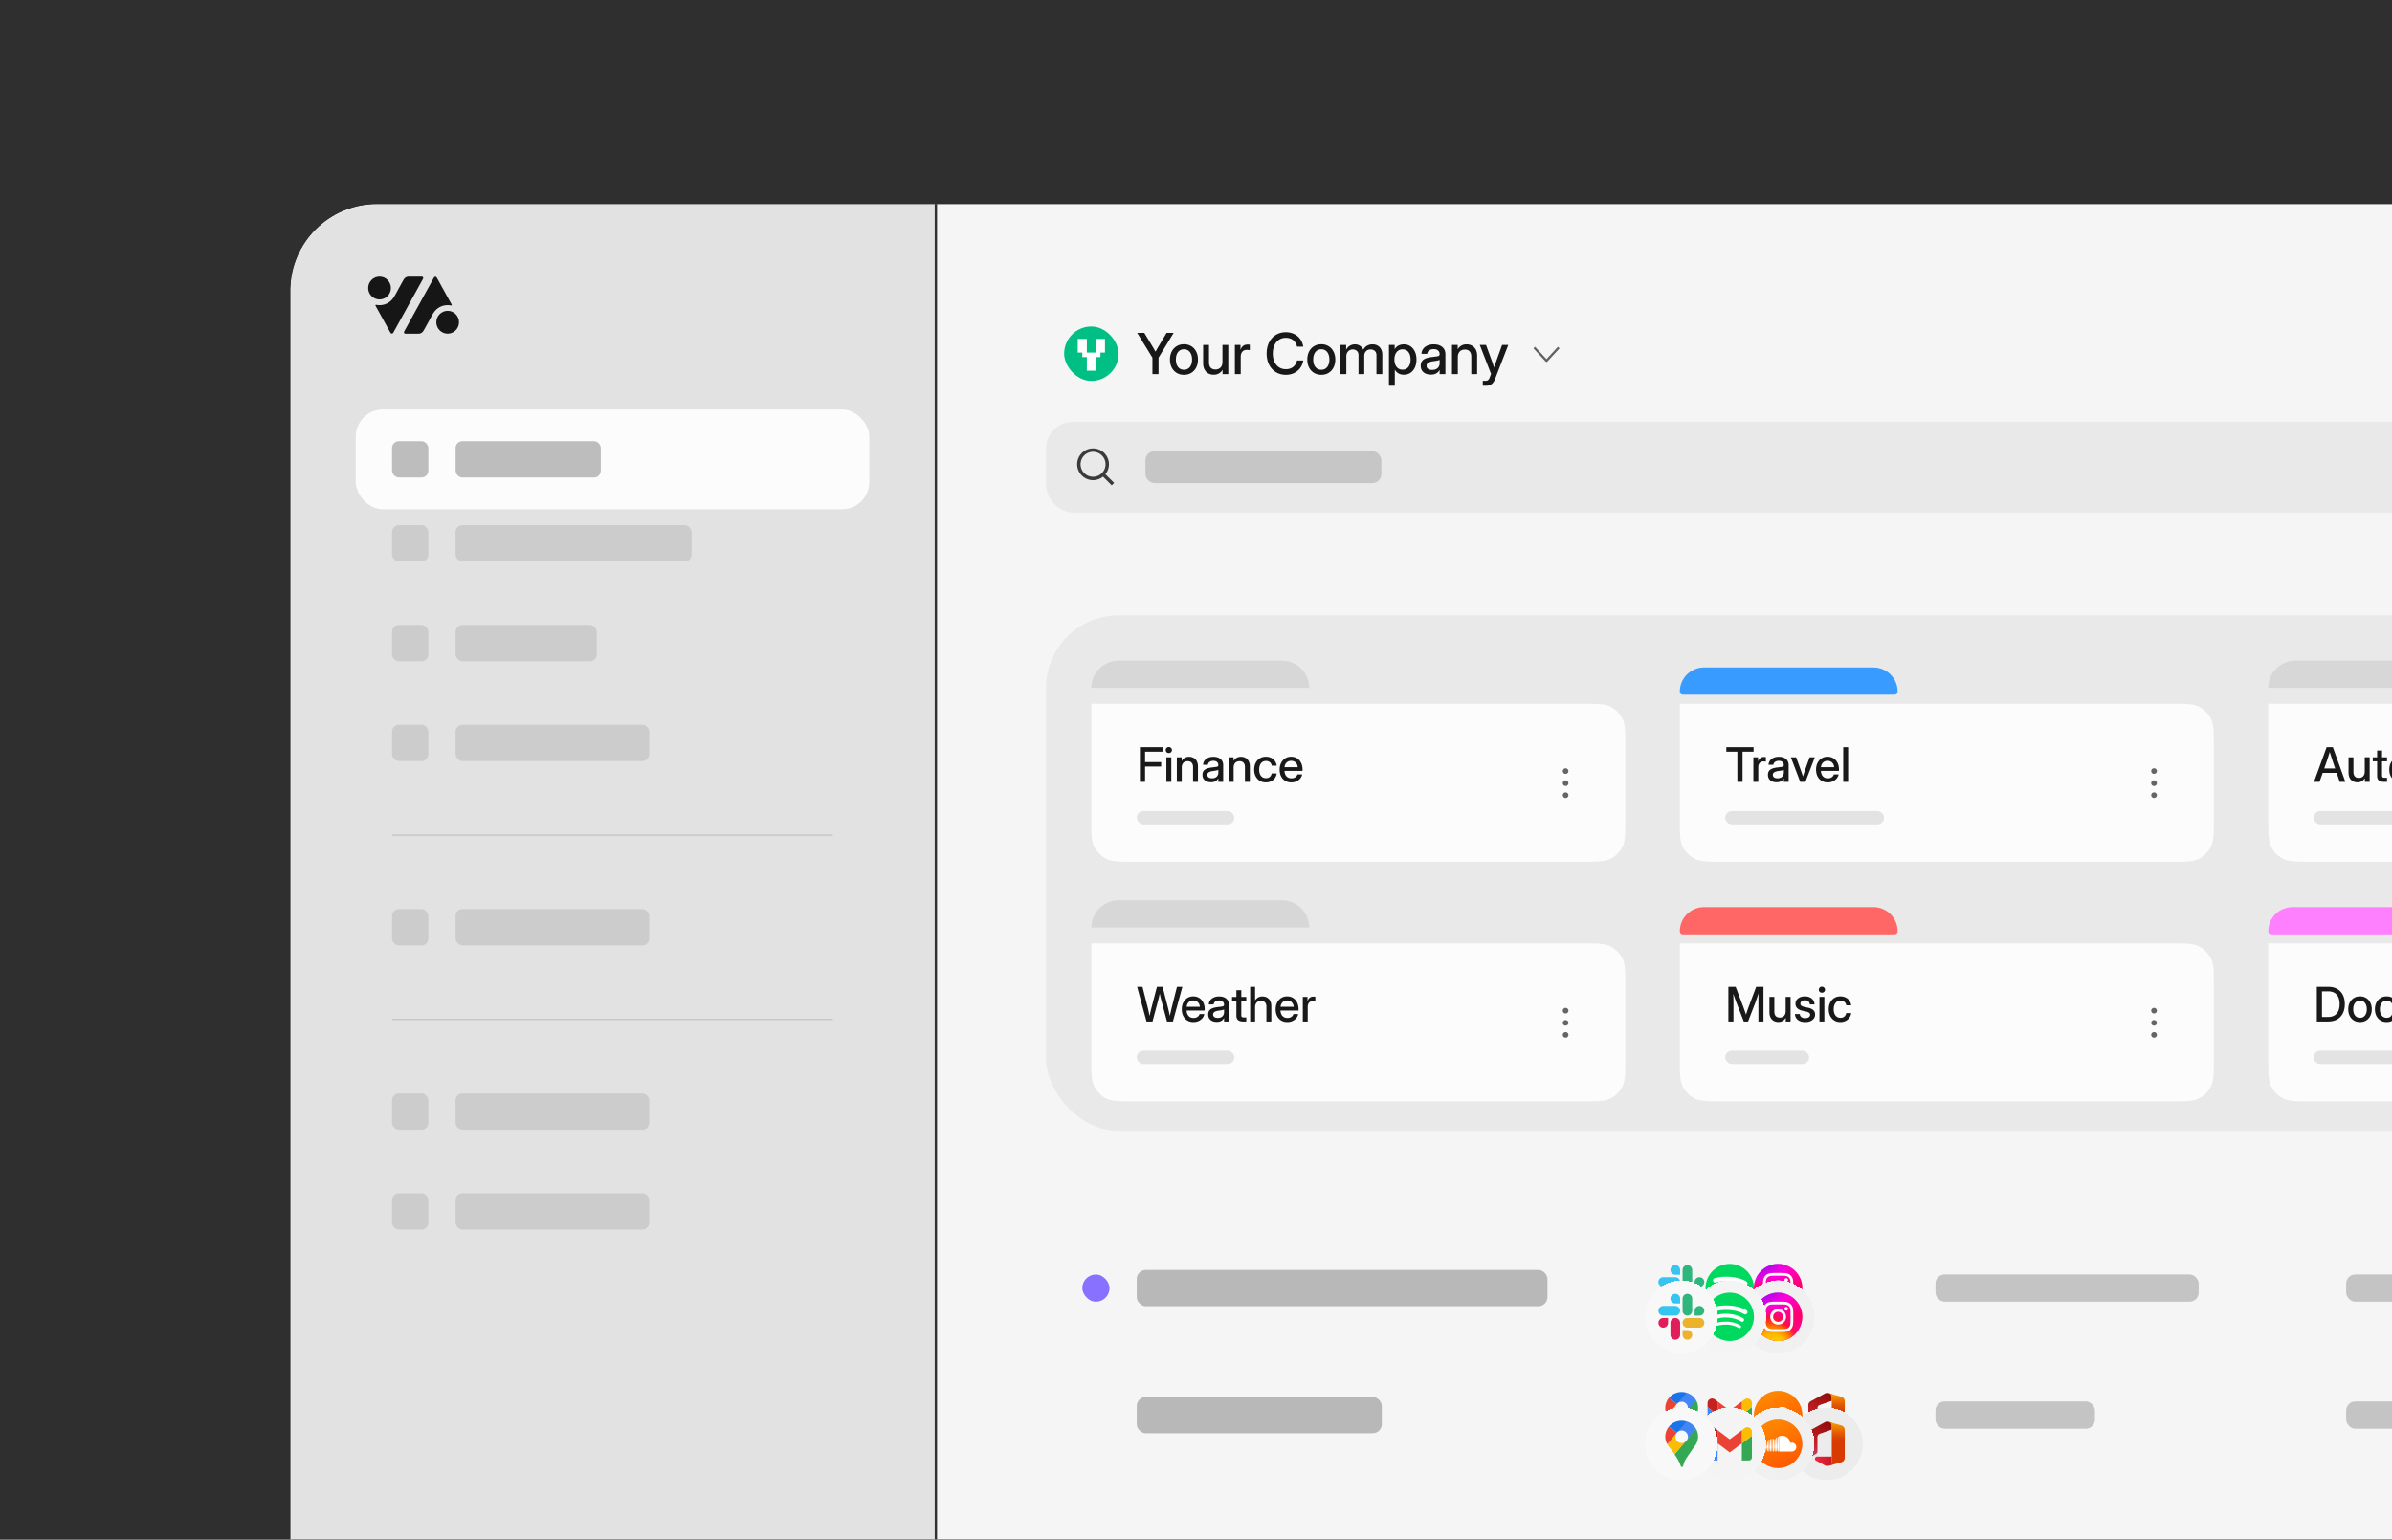 <svg xmlns="http://www.w3.org/2000/svg" width="1755" height="1130" fill="none"><g clip-path="url(#a)"><path fill="#2F2F2F" d="M0 0h1755v1130H0z"/><g filter="url(#b)"><g clip-path="url(#c)"><rect width="1954.5" height="1634.85" x="213" y="148" fill="#fff" fill-opacity=".01" rx="63.561" shape-rendering="crispEdges"/><g filter="url(#d)"><path fill="#E2E2E2" d="M213 148h472.809v1634.85H213z"/><path fill="#000" fill-opacity=".9" d="m297.052 240.637 20.714-37.534c.532-.964.799-1.447 1.151-1.608a1.17 1.17 0 0 1 .967-.005c.353.159.624.639 1.165 1.599l9.612 17.383c.5.906.967 1.596.723 1.899-.244.303-.875-.124-2.941-.124-4.618 0-8.063 2.374-10.022 5.149-1.542 2.184-2.859 4.936-4.555 8.006a2474.75 2474.75 0 0 1-2.217 4.011l-.139.251-.12.211-.13.227c-.593 1.027-.931 1.578-1.386 1.99a4.29 4.29 0 0 1-1.539.892c-.644.21-1.363.21-2.8.21h-6.987c-.957 0-1.435 0-1.715-.202a1.076 1.076 0 0 1-.438-.749c-.04-.344.193-.765.657-1.606Zm12.805-36.794-20.714 37.533c-.532.965-.798 1.447-1.15 1.609-.307.141-.66.143-.968.004-.353-.158-.624-.638-1.164-1.598l-9.613-17.383c-.5-.907-.966-1.596-.722-1.899.244-.303.874.124 2.94.124 4.618 0 8.063-2.374 10.023-5.15 1.542-2.183 2.858-4.935 4.554-8.005a3418.641 3418.641 0 0 1 2.386-4.313l.122-.216.134-.232c.571-.988.905-1.526 1.35-1.929.446-.403.97-.707 1.54-.893.643-.21 1.362-.21 2.799-.21h6.987c.957 0 1.435 0 1.715.203.244.176.403.448.438.748.037.323-.164.713-.572 1.454l-.076.138-.009.015Z"/><path fill="#000" fill-opacity=".9" d="M336.773 234.774c0 4.629-3.73 8.382-8.33 8.382s-8.329-3.753-8.329-8.382 3.729-8.382 8.329-8.382c4.6 0 8.33 3.753 8.33 8.382Zm-49.977-25.107c0 4.629-3.73 8.382-8.33 8.382s-8.329-3.753-8.329-8.382 3.729-8.382 8.329-8.382c4.6 0 8.33 3.753 8.33 8.382Z"/><g filter="url(#e)"><rect width="376.799" height="73.252" x="261.005" y="287.132" fill="#FCFCFC" rx="19.978"/><rect width="26.637" height="26.637" x="287.642" y="310.439" fill="#000" fill-opacity=".25" rx="4.994"/><rect width="106.549" height="26.637" x="334.257" y="310.439" fill="#000" fill-opacity=".25" rx="4.994"/></g><rect width="26.637" height="26.637" x="287.642" y="383.692" fill="#000" fill-opacity=".1" rx="4.994"/><rect width="173.141" height="26.637" x="334.257" y="383.692" fill="#000" fill-opacity=".1" rx="4.994"/><rect width="26.637" height="26.637" x="287.642" y="456.944" fill="#000" fill-opacity=".1" rx="4.994"/><rect width="103.589" height="26.637" x="334.257" y="456.944" fill="#000" fill-opacity=".1" rx="4.994"/><rect width="26.637" height="26.637" x="287.642" y="530.196" fill="#000" fill-opacity=".1" rx="4.994"/><rect width="142.065" height="26.637" x="334.257" y="530.196" fill="#000" fill-opacity=".1" rx="4.994"/><rect width="323.524" height=".832" x="287.642" y="610.745" fill="#000" fill-opacity=".15" rx=".416"/><rect width="26.637" height="26.637" x="287.642" y="665.489" fill="#000" fill-opacity=".1" rx="4.994"/><rect width="142.065" height="26.637" x="334.257" y="665.489" fill="#000" fill-opacity=".1" rx="4.994"/><rect width="323.524" height=".832" x="287.642" y="746.039" fill="#000" fill-opacity=".15" rx=".416"/><rect width="26.637" height="26.637" x="287.642" y="800.783" fill="#000" fill-opacity=".1" rx="4.994"/><rect width="142.065" height="26.637" x="334.257" y="800.783" fill="#000" fill-opacity=".1" rx="4.994"/><rect width="26.637" height="26.637" x="287.642" y="874.035" fill="#000" fill-opacity=".1" rx="4.994"/><rect width="142.065" height="26.637" x="334.257" y="874.035" fill="#000" fill-opacity=".1" rx="4.994"/></g><g filter="url(#f)"><path fill="#F5F5F5" d="M685.809 148h1481.69v1634.85H685.809z"/><rect width="39.956" height="39.956" x="779.038" y="237.9" fill="#00BF85" rx="19.978"/><path fill="#fff" d="M792.362 257.022h-3.33v-9.989h6.66v9.989h6.659v-9.989h6.659v9.989h-3.33v3.33h-3.329v9.989h-6.659v-9.989h-3.33v-3.33Z"/><path fill="#000" fill-opacity=".9" d="M843.815 272.878v-12.091l-11.177-18.189h5.223l5.751 9.551c.569.935 1.118 1.87 1.646 2.805.528.921 1.05 1.843 1.565 2.764h-1.484c.502-.921 1.016-1.843 1.545-2.764.528-.935 1.07-1.87 1.626-2.805l5.69-9.551h5.182l-11.096 18.189v12.091h-4.471Zm23.147.488c-2.045 0-3.841-.474-5.385-1.422-1.545-.949-2.75-2.263-3.617-3.943-.854-1.68-1.281-3.617-1.281-5.812 0-2.222.427-4.173 1.281-5.853.867-1.694 2.072-3.015 3.617-3.963 1.544-.962 3.34-1.443 5.385-1.443 2.046 0 3.835.481 5.366 1.443 1.544.948 2.743 2.269 3.597 3.963.867 1.68 1.3 3.631 1.3 5.853 0 2.195-.433 4.132-1.3 5.812-.854 1.68-2.053 2.994-3.597 3.943-1.531.948-3.32 1.422-5.366 1.422Zm0-3.699c1.22 0 2.27-.304 3.15-.914.895-.623 1.579-1.497 2.053-2.622.488-1.124.732-2.438.732-3.942 0-1.545-.244-2.879-.732-4.004-.474-1.124-1.158-1.998-2.053-2.621-.88-.624-1.93-.935-3.15-.935-1.219 0-2.276.311-3.17.935-.881.609-1.565 1.483-2.052 2.621-.475 1.125-.712 2.459-.712 4.004 0 1.517.237 2.838.712 3.963.487 1.111 1.171 1.978 2.052 2.601.881.61 1.938.914 3.17.914Zm21.827 3.638c-1.463 0-2.784-.318-3.963-.955-1.179-.65-2.107-1.605-2.784-2.865-.678-1.274-1.016-2.839-1.016-4.695v-13.372h4.288v12.844c0 1.707.413 3.001 1.239 3.881.827.881 1.985 1.321 3.475 1.321.962 0 1.83-.196 2.602-.589.786-.393 1.409-1.009 1.869-1.849.461-.854.691-1.938.691-3.252v-12.356h4.288v21.46h-4.206v-5.324h.996c-.691 1.91-1.667 3.346-2.927 4.308-1.246.962-2.764 1.443-4.552 1.443Zm15.526-.427v-21.46h4.105v3.475h.082c.393-1.179 1.009-2.093 1.849-2.744.854-.663 1.965-.995 3.333-.995.325 0 .623.013.894.04.285.014.508.034.671.061v4.004a6.783 6.783 0 0 0-.874-.122c-.42-.054-.881-.081-1.382-.081-.799 0-1.538.182-2.215.548-.664.366-1.192.928-1.585 1.687s-.59 1.727-.59 2.906v12.681h-4.288Zm37.414.488c-2.777 0-5.23-.657-7.357-1.971s-3.787-3.143-4.979-5.487c-1.192-2.344-1.788-5.061-1.788-8.15 0-3.116.596-5.846 1.788-8.19 1.192-2.357 2.852-4.186 4.979-5.487 2.127-1.314 4.58-1.971 7.357-1.971 1.653 0 3.191.251 4.613.752a12.173 12.173 0 0 1 3.841 2.114 11.504 11.504 0 0 1 2.805 3.332c.731 1.301 1.233 2.758 1.504 4.37h-4.593c-.217-1.03-.569-1.944-1.057-2.744a7.627 7.627 0 0 0-1.788-2.032 7.222 7.222 0 0 0-2.399-1.24 9.48 9.48 0 0 0-2.885-.426c-1.992 0-3.706.481-5.142 1.442-1.436.962-2.547 2.31-3.333 4.045-.772 1.72-1.158 3.732-1.158 6.035 0 2.29.386 4.295 1.158 6.016.786 1.721 1.897 3.062 3.333 4.024 1.436.962 3.15 1.443 5.142 1.443a9.701 9.701 0 0 0 2.865-.407 7.754 7.754 0 0 0 2.398-1.239 7.602 7.602 0 0 0 1.789-2.033c.487-.799.853-1.707 1.097-2.723h4.573c-.258 1.599-.759 3.048-1.504 4.349a11.495 11.495 0 0 1-2.805 3.333 12.192 12.192 0 0 1-3.841 2.114c-1.422.487-2.96.731-4.613.731Zm25.993 0c-2.046 0-3.841-.474-5.386-1.422-1.544-.949-2.75-2.263-3.617-3.943-.854-1.68-1.281-3.617-1.281-5.812 0-2.222.427-4.173 1.281-5.853.867-1.694 2.073-3.015 3.617-3.963 1.545-.962 3.34-1.443 5.386-1.443 2.045 0 3.834.481 5.365 1.443 1.544.948 2.743 2.269 3.597 3.963.867 1.68 1.3 3.631 1.3 5.853 0 2.195-.433 4.132-1.3 5.812-.854 1.68-2.053 2.994-3.597 3.943-1.531.948-3.32 1.422-5.365 1.422Zm0-3.699c1.219 0 2.269-.304 3.15-.914.894-.623 1.578-1.497 2.052-2.622.488-1.124.732-2.438.732-3.942 0-1.545-.244-2.879-.732-4.004-.474-1.124-1.158-1.998-2.052-2.621-.881-.624-1.931-.935-3.15-.935-1.22 0-2.277.311-3.171.935-.88.609-1.565 1.483-2.052 2.621-.475 1.125-.712 2.459-.712 4.004 0 1.517.237 2.838.712 3.963.487 1.111 1.172 1.978 2.052 2.601.881.61 1.938.914 3.171.914Zm14.063 3.211v-21.46h4.166v4.532h-.407c.407-1.084.949-1.992 1.626-2.723a6.652 6.652 0 0 1 2.378-1.667 7.114 7.114 0 0 1 2.804-.569c1.667 0 3.089.481 4.268 1.443 1.192.948 1.924 2.12 2.195 3.516h-.671a6.88 6.88 0 0 1 1.443-2.541c.673-.745 1.503-1.334 2.483-1.768.97-.433 2.06-.65 3.25-.65 1.34 0 2.55.291 3.64.874 1.08.582 1.94 1.45 2.58 2.601.63 1.138.95 2.568.95 4.288v14.124h-4.31V259.12c0-1.531-.42-2.642-1.28-3.333-.85-.691-1.86-1.036-3.02-1.036-.95 0-1.77.203-2.46.609-.69.407-1.23.962-1.609 1.667-.38.704-.569 1.517-.569 2.439v13.412h-4.227v-14.042c0-1.233-.4-2.222-1.199-2.968-.786-.745-1.789-1.117-3.008-1.117-.827 0-1.606.196-2.337.589-.718.393-1.301.976-1.748 1.748-.433.759-.65 1.707-.65 2.845v12.945h-4.288Zm35.565 8.495v-29.955h4.21v3.089h.06a6.357 6.357 0 0 1 1.68-1.951 7.475 7.475 0 0 1 2.3-1.158 8.72 8.72 0 0 1 2.66-.407c1.86 0 3.48.474 4.86 1.423 1.39.934 2.48 2.242 3.25 3.922.79 1.666 1.18 3.604 1.18 5.812 0 2.209-.39 4.153-1.16 5.833-.77 1.666-1.85 2.974-3.25 3.922-1.4.935-3.03 1.402-4.9 1.402-.92 0-1.79-.135-2.62-.406a6.916 6.916 0 0 1-2.21-1.22 7.236 7.236 0 0 1-1.71-2.032h-.06v11.726h-4.29Zm10.02-11.767c1.16 0 2.18-.284 3.05-.853.86-.583 1.54-1.423 2.03-2.52.5-1.111.75-2.473.75-4.085 0-1.626-.25-2.994-.75-4.105-.49-1.111-1.17-1.951-2.03-2.52-.87-.569-1.89-.854-3.05-.854-1.22 0-2.28.312-3.19.935-.9.61-1.59 1.477-2.1 2.602-.48 1.111-.73 2.425-.73 3.942 0 1.49.25 2.798.73 3.922.51 1.125 1.2 1.999 2.1 2.622.91.61 1.97.914 3.19.914Zm20.75 3.618c-1.43 0-2.7-.244-3.82-.732a6.122 6.122 0 0 1-2.65-2.174c-.65-.962-.97-2.154-.97-3.577 0-1.219.23-2.222.69-3.008a5.22 5.22 0 0 1 1.91-1.869c.8-.461 1.71-.807 2.72-1.037 1.02-.244 2.07-.427 3.15-.549 1.36-.176 2.42-.311 3.19-.406.79-.108 1.35-.271 1.67-.488.34-.23.51-.603.51-1.117v-.183c0-.691-.17-1.301-.51-1.829-.34-.542-.83-.969-1.48-1.281-.65-.311-1.43-.467-2.34-.467-.91 0-1.71.149-2.42.447-.69.298-1.24.711-1.66 1.24a3.238 3.238 0 0 0-.7 1.768h-4.2c.07-1.369.48-2.575 1.24-3.618.76-1.043 1.8-1.863 3.13-2.459 1.32-.596 2.88-.894 4.67-.894 1.32 0 2.5.169 3.56.508 1.05.339 1.95.827 2.68 1.463a5.967 5.967 0 0 1 1.69 2.256c.39.881.59 1.863.59 2.947v14.713h-4.23v-3.048h-.08c-.3.583-.71 1.131-1.22 1.646-.52.515-1.19.935-2.03 1.26-.83.325-1.86.488-3.09.488Zm.87-3.455c1.26 0 2.3-.223 3.11-.671.83-.46 1.44-1.063 1.83-1.808.41-.745.61-1.558.61-2.439v-2.52c-.15.122-.39.237-.73.346-.33.094-.73.189-1.2.284l-1.55.264c-.55.095-1.11.176-1.66.244-.79.108-1.52.291-2.2.549-.67.244-1.22.589-1.64 1.036-.41.447-.61 1.037-.61 1.768 0 .61.16 1.138.48 1.585.33.434.8.773 1.41 1.017.61.23 1.32.345 2.15.345Zm18.9-9.247v12.356h-4.29v-21.46h4.21v5.324h-1c.71-1.924 1.68-3.36 2.93-4.308 1.26-.962 2.78-1.443 4.55-1.443 1.48 0 2.8.325 3.97.976 1.17.636 2.1 1.585 2.78 2.845.68 1.26 1.02 2.825 1.02 4.694v13.372h-4.29v-12.843c0-1.721-.42-3.015-1.24-3.882-.81-.881-1.97-1.321-3.46-1.321-.97 0-1.85.196-2.64.589-.77.393-1.39 1.01-1.85 1.85-.46.84-.69 1.924-.69 3.251Zm18.31 20.851v-3.617h2.32c.46 0 .85-.088 1.18-.264.32-.163.61-.427.87-.793.27-.366.52-.833.73-1.402l.98-2.561-8.29-21.318h4.59l4.29 11.767c.39 1.111.77 2.222 1.14 3.332a96.07 96.07 0 0 1 1.07 3.313h-1.16c.34-1.111.7-2.215 1.06-3.313.38-1.11.77-2.221 1.16-3.332l4.23-11.767h4.53l-9.76 25.22c-.4 1.043-.9 1.91-1.5 2.601a5.9 5.9 0 0 1-2.07 1.586c-.79.365-1.67.548-2.64.548h-2.73Z"/><path stroke="#000" stroke-linejoin="round" stroke-opacity=".6" stroke-width="1.665" d="m1141.93 253.354-8.99 9.74-8.99-9.74"/><rect width="1321.87" height="66.593" x="765.72" y="307.823" fill="#000" fill-opacity=".05" rx="19.978"/><path fill="#000" fill-opacity=".75" d="M808.505 345.505a1.248 1.248 0 1 0-1.766 1.766l1.766-1.766Zm.916-6.475a9.156 9.156 0 0 1-9.156 9.157v2.497c6.436 0 11.653-5.218 11.653-11.654h-2.497Zm-9.156 9.157a9.157 9.157 0 0 1-9.157-9.157h-2.497c0 6.436 5.217 11.654 11.654 11.654v-2.497Zm-9.157-9.157c0-5.057 4.1-9.156 9.157-9.156v-2.498c-6.437 0-11.654 5.218-11.654 11.654h2.497Zm9.157-9.156a9.156 9.156 0 0 1 9.156 9.156h2.497c0-6.436-5.217-11.654-11.653-11.654v2.498Zm6.474 17.397 7.21 7.209 1.766-1.766-7.21-7.209-1.766 1.766Z"/><rect width="173.141" height="23.459" x="838.666" y="329.39" fill="#000" fill-opacity=".15" rx="6.659"/><rect width="1321.87" height="378.377" x="765.72" y="449.853" fill="#000" fill-opacity=".05" rx="53.274"/><path fill="#000" fill-opacity=".08" d="M799.016 503.127c0-11.033 8.944-19.978 19.977-19.978h119.868c11.033 0 19.977 8.945 19.977 19.978H799.016Z"/><g filter="url(#g)"><path fill="#FCFCFC" d="M799.016 503.127h359.824c11.19 0 16.78 0 21.06 2.177a20.052 20.052 0 0 1 8.73 8.731c2.17 4.274 2.17 9.868 2.17 21.057v52.007c0 11.189 0 16.783-2.17 21.056a20.042 20.042 0 0 1-8.73 8.731c-4.28 2.178-9.87 2.178-21.06 2.178H830.98c-11.188 0-16.783 0-21.056-2.178a19.972 19.972 0 0 1-8.731-8.731c-2.177-4.273-2.177-9.867-2.177-21.056v-83.972Z"/><path fill="#000" fill-opacity=".9" d="M834.634 560.435v-25.436h16.559v3.329h-12.769v7.613h11.796v3.278h-11.796v11.216h-3.79Zm19.41 0v-18.027h3.602v18.027h-3.602Zm1.792-21.134c-.637 0-1.178-.211-1.622-.632a2.14 2.14 0 0 1-.648-1.57c0-.626.216-1.15.648-1.571a2.24 2.24 0 0 1 1.622-.649c.638 0 1.178.217 1.622.649.444.421.666.945.666 1.571a2.11 2.11 0 0 1-.666 1.57c-.444.421-.984.632-1.622.632Zm9.492 10.754v10.38h-3.602v-18.027h3.533v4.472h-.836c.592-1.616 1.411-2.822 2.458-3.619 1.059-.808 2.333-1.212 3.824-1.212 1.24 0 2.35.273 3.329.82.99.534 1.77 1.331 2.339 2.39.569 1.058.853 2.372.853 3.943v11.233h-3.602v-10.789c0-1.446-.347-2.532-1.041-3.261-.683-.74-1.65-1.109-2.902-1.109-.82 0-1.559.165-2.219.495-.649.33-1.167.848-1.554 1.553-.387.706-.58 1.616-.58 2.731Zm21.458 10.67c-1.195 0-2.265-.205-3.21-.615a5.078 5.078 0 0 1-2.219-1.826c-.546-.808-.819-1.81-.819-3.005 0-1.024.193-1.866.58-2.526a4.428 4.428 0 0 1 1.605-1.571 8.15 8.15 0 0 1 2.287-.87 21.665 21.665 0 0 1 2.646-.461 438.41 438.41 0 0 1 2.681-.342c.66-.091 1.126-.227 1.399-.41.285-.193.427-.506.427-.938v-.154c0-.58-.142-1.093-.427-1.536-.284-.456-.7-.814-1.246-1.076-.546-.262-1.2-.393-1.963-.393-.762 0-1.44.126-2.031.376-.581.25-1.047.597-1.4 1.041a2.702 2.702 0 0 0-.581 1.486h-3.533c.057-1.15.404-2.163 1.041-3.039.637-.876 1.514-1.565 2.629-2.066 1.115-.5 2.424-.751 3.926-.751 1.104 0 2.1.142 2.988.427.887.284 1.638.694 2.253 1.229a5.044 5.044 0 0 1 1.417 1.895c.33.74.495 1.565.495 2.475v12.36h-3.551v-2.561h-.068c-.25.489-.592.95-1.024 1.383-.433.432-1.002.785-1.707 1.058-.695.273-1.56.41-2.595.41Zm.734-2.902c1.058 0 1.929-.188 2.612-.564.694-.387 1.206-.893 1.536-1.519a4.203 4.203 0 0 0 .512-2.048v-2.117c-.125.102-.33.199-.614.29-.273.08-.609.159-1.008.239l-1.297.222c-.466.08-.933.148-1.4.205a8.359 8.359 0 0 0-1.843.461c-.569.204-1.03.495-1.383.87-.342.376-.512.871-.512 1.485 0 .513.136.956.409 1.332.274.364.666.649 1.178.854.512.193 1.116.29 1.81.29Zm15.876-7.768v10.38h-3.602v-18.027h3.534v4.472h-.837c.592-1.616 1.411-2.822 2.458-3.619 1.059-.808 2.333-1.212 3.824-1.212 1.241 0 2.35.273 3.329.82.99.534 1.77 1.331 2.339 2.39.569 1.058.853 2.372.853 3.943v11.233h-3.602v-10.789c0-1.446-.347-2.532-1.041-3.261-.683-.74-1.65-1.109-2.902-1.109-.819 0-1.559.165-2.219.495-.649.33-1.167.848-1.554 1.553-.387.706-.58 1.616-.58 2.731Zm23.677 10.789c-1.718 0-3.221-.398-4.507-1.195-1.286-.796-2.293-1.9-3.021-3.311-.717-1.423-1.076-3.05-1.076-4.883 0-1.855.359-3.494 1.076-4.916.728-1.423 1.735-2.532 3.021-3.329 1.286-.808 2.789-1.212 4.507-1.212 1.07 0 2.06.165 2.971.495a7.462 7.462 0 0 1 2.424 1.366 6.768 6.768 0 0 1 1.673 2.082c.432.797.705 1.673.819 2.629h-3.585a4.624 4.624 0 0 0-.478-1.4 3.739 3.739 0 0 0-.888-1.092 4.024 4.024 0 0 0-1.28-.717c-.478-.171-1.024-.256-1.639-.256-1.035 0-1.923.262-2.663.785-.74.524-1.309 1.263-1.707 2.219-.398.945-.597 2.06-.597 3.346 0 1.275.199 2.385.597 3.329.398.933.967 1.662 1.707 2.185.74.512 1.628.768 2.663.768.615 0 1.161-.079 1.639-.239.478-.17.888-.409 1.229-.717.342-.307.626-.671.854-1.092.227-.433.398-.911.512-1.434h3.636a7.006 7.006 0 0 1-.802 2.612 7.137 7.137 0 0 1-1.69 2.099 7.707 7.707 0 0 1-2.424 1.383c-.911.33-1.901.495-2.971.495Zm18.659 0c-1.787 0-3.323-.404-4.609-1.212-1.275-.808-2.259-1.917-2.954-3.329-.683-1.422-1.024-3.038-1.024-4.848 0-1.843.359-3.471 1.076-4.882.716-1.423 1.707-2.538 2.97-3.346 1.263-.819 2.714-1.229 4.353-1.229 1.275 0 2.424.228 3.448.683a7.527 7.527 0 0 1 2.663 1.946c.74.831 1.309 1.821 1.707 2.97.399 1.15.598 2.424.598 3.824v.973h-15.193v-2.731h13.298l-1.588.836c0-1.115-.199-2.082-.597-2.902-.398-.831-.967-1.468-1.707-1.912-.728-.455-1.593-.683-2.595-.683-.99 0-1.849.228-2.578.683-.728.444-1.297 1.081-1.707 1.912-.398.82-.597 1.787-.597 2.902v1.554c0 1.138.199 2.145.597 3.021.399.865.973 1.542 1.724 2.032.763.489 1.685.734 2.766.734.785 0 1.479-.12 2.083-.359a4.177 4.177 0 0 0 1.502-1.024 3.79 3.79 0 0 0 .853-1.502h3.466a6.525 6.525 0 0 1-1.451 3.073c-.74.876-1.673 1.564-2.8 2.065-1.115.501-2.35.751-3.704.751Z"/><rect width="71.587" height="9.79" x="832.312" y="581.842" fill="#000" fill-opacity=".1" rx="4.895"/><g fill="#000" fill-opacity=".6" clip-path="url(#h)"><path d="M1149.05 561.417c0-1.149-.94-2.081-2.09-2.081-1.14 0-2.08.932-2.08 2.081s.94 2.081 2.08 2.081c1.15 0 2.09-.932 2.09-2.081Zm0 8.814c0-1.149-.94-2.081-2.09-2.081-1.14 0-2.08.932-2.08 2.081s.94 2.081 2.08 2.081c1.15 0 2.09-.932 2.09-2.081Zm0-17.681c0-1.149-.94-2.081-2.09-2.081-1.14 0-2.08.932-2.08 2.081s.94 2.081 2.08 2.081c1.15 0 2.09-.932 2.09-2.081Z"/></g></g><g filter="url(#i)"><path fill="#FCFCFC" d="M1230.76 503.127h359.82c11.19 0 16.79 0 21.06 2.178a19.99 19.99 0 0 1 8.73 8.731c2.18 4.273 2.18 9.867 2.18 21.056v52.007c0 11.189 0 16.783-2.18 21.057a20 20 0 0 1-8.73 8.731c-4.27 2.177-9.87 2.177-21.06 2.177h-327.86c-11.18 0-16.78 0-21.05-2.177a19.949 19.949 0 0 1-8.73-8.731c-2.18-4.274-2.18-9.868-2.18-21.057v-83.972Z"/><path fill="#000" fill-opacity=".9" d="M1264.88 538.328v-3.329h19.99v3.329h-8.08v22.107h-3.81v-22.107h-8.1Zm19.85 22.107v-18.027h3.45v2.919h.07c.33-.99.84-1.758 1.55-2.304.72-.558 1.65-.837 2.8-.837.27 0 .52.012.75.034.24.012.43.029.56.052v3.363a5.437 5.437 0 0 0-.73-.103 9.174 9.174 0 0 0-1.16-.068c-.67 0-1.29.153-1.86.461-.56.307-1 .779-1.33 1.417-.33.637-.5 1.451-.5 2.441v10.652h-3.6Zm16.93.29c-1.19 0-2.26-.205-3.21-.614-.93-.41-1.67-1.019-2.21-1.827-.55-.808-.82-1.809-.82-3.004 0-1.025.19-1.867.58-2.527.39-.66.93-1.183 1.6-1.57a8.078 8.078 0 0 1 2.29-.871c.85-.205 1.73-.358 2.64-.461 1.14-.148 2.04-.262 2.68-.341.66-.091 1.13-.228 1.4-.41.29-.194.43-.506.43-.939v-.154c0-.58-.14-1.092-.43-1.536-.28-.455-.7-.814-1.24-1.075-.55-.262-1.2-.393-1.96-.393-.77 0-1.44.125-2.04.376-.58.25-1.04.597-1.4 1.041a2.74 2.74 0 0 0-.58 1.485h-3.53c.06-1.149.4-2.162 1.04-3.039.64-.876 1.51-1.564 2.63-2.065 1.12-.501 2.42-.751 3.93-.751 1.1 0 2.1.142 2.98.426.89.285 1.64.695 2.26 1.23.62.523 1.1 1.155 1.41 1.894.33.74.5 1.565.5 2.476v12.359h-3.55v-2.561h-.07c-.25.49-.59.951-1.02 1.383-.44.433-1.01.785-1.71 1.059-.7.273-1.56.409-2.6.409Zm.74-2.902c1.06 0 1.93-.188 2.61-.563.69-.387 1.21-.894 1.54-1.519.34-.626.51-1.309.51-2.049v-2.117c-.13.103-.33.199-.62.29-.27.08-.61.16-1 .239-.4.069-.83.143-1.3.222-.47.08-.93.148-1.4.205-.66.091-1.28.245-1.84.461-.57.205-1.03.495-1.39.871-.34.375-.51.87-.51 1.485 0 .512.14.956.41 1.331.27.365.67.649 1.18.854.51.193 1.11.29 1.81.29Zm16.69 2.612-6.86-18.027h3.86l3.58 9.884c.33.933.65 1.867.94 2.8.31.922.61 1.849.91 2.782h-.87c.29-.933.59-1.86.88-2.782.3-.933.61-1.867.93-2.8l3.53-9.884h3.81l-6.88 18.027h-3.83Zm20.22.41c-1.79 0-3.33-.404-4.61-1.212-1.28-.808-2.26-1.918-2.96-3.329-.68-1.423-1.02-3.039-1.02-4.848 0-1.844.36-3.471 1.07-4.883.72-1.422 1.71-2.537 2.97-3.345 1.27-.82 2.72-1.23 4.36-1.23 1.27 0 2.42.228 3.45.683a7.59 7.59 0 0 1 2.66 1.946c.74.831 1.31 1.821 1.71 2.971.39 1.149.59 2.424.59 3.824v.973h-15.19v-2.732h13.3l-1.59.837c0-1.116-.2-2.083-.6-2.902-.39-.831-.96-1.468-1.7-1.912-.73-.455-1.6-.683-2.6-.683-.99 0-1.85.228-2.58.683-.72.444-1.29 1.081-1.7 1.912-.4.819-.6 1.786-.6 2.902v1.553c0 1.138.2 2.145.6 3.022.4.865.97 1.542 1.72 2.031.76.49 1.69.734 2.77.734.78 0 1.48-.119 2.08-.358.6-.251 1.1-.592 1.5-1.024.4-.433.68-.934.85-1.503h3.47a6.571 6.571 0 0 1-1.45 3.073c-.74.876-1.67 1.565-2.8 2.066-1.12.5-2.35.751-3.7.751Zm14.95-25.846v25.436h-3.6v-25.436h3.6Z"/><rect width="116.538" height="9.79" x="1264.06" y="581.842" fill="#000" fill-opacity=".1" rx="4.895"/><g fill="#000" fill-opacity=".6" clip-path="url(#j)"><path d="M1580.79 561.418c0-1.15-.94-2.082-2.08-2.082-1.15 0-2.09.932-2.09 2.082 0 1.149.94 2.081 2.09 2.081 1.14 0 2.08-.932 2.08-2.081Zm0 8.813c0-1.149-.94-2.081-2.08-2.081-1.15 0-2.09.932-2.09 2.081a2.086 2.086 0 0 0 4.17 0Zm0-17.681c0-1.149-.94-2.081-2.08-2.081-1.15 0-2.09.932-2.09 2.081a2.086 2.086 0 0 0 4.17 0Z"/></g></g><g filter="url(#k)"><path fill="#379BFF" d="M1230.76 500.908c0-9.808 7.95-17.759 17.76-17.759h124.3c9.81 0 17.76 7.951 17.76 17.759 0 1.225-.99 2.219-2.22 2.219h-155.38c-1.23 0-2.22-.994-2.22-2.219Z"/></g><path fill="#000" fill-opacity=".08" d="M1662.5 503.127c0-11.033 8.95-19.978 19.98-19.978h119.87c11.03 0 19.98 8.945 19.98 19.978H1662.5Z"/><g filter="url(#l)"><path fill="#FCFCFC" d="M1662.5 503.127h359.83c11.19 0 16.78 0 21.05 2.178a19.938 19.938 0 0 1 8.73 8.731c2.18 4.273 2.18 9.867 2.18 21.056v52.007c0 11.189 0 16.783-2.18 21.057a19.949 19.949 0 0 1-8.73 8.731c-4.27 2.177-9.86 2.177-21.05 2.177h-327.86c-11.19 0-16.79 0-21.06-2.177a20 20 0 0 1-8.73-8.731c-2.18-4.274-2.18-9.868-2.18-21.057v-83.972Z"/><path fill="#000" fill-opacity=".9" d="m1696.07 560.435 9.24-25.436h4.57l9.17 25.436h-4.11l-4.9-14.34c-.4-1.217-.83-2.549-1.3-3.994-.47-1.445-1.02-3.238-1.67-5.377h1.07c-.65 2.139-1.2 3.932-1.67 5.377-.47 1.445-.91 2.777-1.32 3.994l-5.05 14.34h-4.03Zm5.12-6.606v-3.227h12.76v3.227h-12.76Zm26.72 6.965c-1.23 0-2.34-.268-3.33-.803-.99-.546-1.77-1.348-2.34-2.407-.57-1.07-.85-2.384-.85-3.943v-11.233h3.6v10.789c0 1.434.35 2.521 1.04 3.261.7.739 1.67 1.109 2.92 1.109.81 0 1.54-.165 2.19-.495.66-.33 1.18-.848 1.57-1.553.38-.717.58-1.628.58-2.732v-10.379h3.6v18.027h-3.53v-4.473h.83c-.58 1.605-1.4 2.811-2.46 3.62-1.04.808-2.32 1.212-3.82 1.212Zm21.73-18.386v2.971h-10.45v-2.971h10.45Zm-7.27-4.916h3.6v18.18c0 .66.14 1.127.41 1.4.29.262.79.393 1.5.393h1.76v2.97h-2.27c-1.69 0-2.95-.353-3.77-1.058-.82-.717-1.23-1.798-1.23-3.244v-18.641Zm17.57 23.353c-1.72 0-3.23-.399-4.53-1.195-1.3-.797-2.31-1.901-3.04-3.312-.71-1.411-1.07-3.039-1.07-4.882 0-1.867.36-3.505 1.07-4.917.73-1.422 1.74-2.532 3.04-3.329 1.3-.808 2.81-1.212 4.53-1.212 1.71 0 3.22.404 4.5 1.212 1.3.797 2.31 1.907 3.02 3.329.73 1.412 1.1 3.05 1.1 4.917 0 1.843-.37 3.471-1.1 4.882-.71 1.411-1.72 2.515-3.02 3.312-1.28.796-2.79 1.195-4.5 1.195Zm0-3.107c1.02 0 1.9-.256 2.64-.768.75-.524 1.33-1.258 1.73-2.202.41-.945.61-2.049.61-3.312 0-1.298-.2-2.419-.61-3.363-.4-.945-.98-1.679-1.73-2.202-.74-.524-1.62-.786-2.64-.786-1.03 0-1.92.262-2.67.786-.74.512-1.31 1.246-1.72 2.202-.4.944-.6 2.065-.6 3.363 0 1.274.2 2.384.6 3.329.41.933.98 1.661 1.72 2.185.74.512 1.63.768 2.67.768Zm11.81 2.697v-18.027h3.5v3.807h-.34c.34-.91.79-1.673 1.36-2.288a5.613 5.613 0 0 1 2-1.399 5.98 5.98 0 0 1 2.36-.478c1.4 0 2.59.404 3.58 1.212 1 .796 1.62 1.781 1.84 2.953h-.56c.25-.797.65-1.508 1.21-2.134a6.18 6.18 0 0 1 2.09-1.485c.81-.364 1.72-.546 2.73-.546 1.12 0 2.14.244 3.05.734.91.489 1.64 1.217 2.17 2.185.54.956.8 2.156.8 3.602v11.864h-3.62v-11.557c0-1.286-.36-2.219-1.07-2.8-.72-.58-1.57-.87-2.55-.87-.79 0-1.48.171-2.06.512-.58.341-1.03.808-1.35 1.4-.32.592-.48 1.274-.48 2.048v11.267h-3.55v-11.796c0-1.036-.33-1.866-1.01-2.492-.66-.626-1.5-.939-2.52-.939-.7 0-1.35.165-1.97.495-.6.33-1.09.819-1.46 1.468-.37.637-.55 1.434-.55 2.39v10.874h-3.6Zm35.37.29c-1.2 0-2.27-.205-3.21-.614a5.123 5.123 0 0 1-2.22-1.827c-.55-.808-.82-1.809-.82-3.004 0-1.025.19-1.867.58-2.527.4-.66.93-1.183 1.61-1.57a8.128 8.128 0 0 1 2.28-.871c.86-.205 1.74-.358 2.65-.461 1.14-.148 2.03-.262 2.68-.341.66-.091 1.13-.228 1.4-.41.28-.194.43-.506.43-.939v-.154c0-.58-.15-1.092-.43-1.536-.28-.455-.7-.814-1.25-1.075-.54-.262-1.2-.393-1.96-.393s-1.44.125-2.03.376c-.58.25-1.05.597-1.4 1.041-.34.432-.54.927-.58 1.485h-3.53c.05-1.149.4-2.162 1.04-3.039.63-.876 1.51-1.564 2.63-2.065 1.11-.501 2.42-.751 3.92-.751 1.11 0 2.1.142 2.99.426.89.285 1.64.695 2.25 1.23.63.523 1.1 1.155 1.42 1.894.33.74.49 1.565.49 2.476v12.359h-3.55v-2.561h-.06c-.25.49-.6.951-1.03 1.383-.43.433-1 .785-1.71 1.059-.69.273-1.56.409-2.59.409Zm.73-2.902c1.06 0 1.93-.188 2.62-.563.69-.387 1.2-.894 1.53-1.519.34-.626.51-1.309.51-2.049v-2.117c-.12.103-.33.199-.61.29-.27.08-.61.16-1.01.239-.4.069-.83.143-1.3.222-.46.08-.93.148-1.4.205-.66.091-1.27.245-1.84.461-.57.205-1.03.495-1.38.871-.34.375-.51.87-.51 1.485 0 .512.13.956.41 1.331.27.365.66.649 1.17.854.52.193 1.12.29 1.81.29Zm20.97-15.415v2.971h-10.45v-2.971h10.45Zm-7.28-4.916h3.61v18.18c0 .66.13 1.127.41 1.4.28.262.78.393 1.5.393h1.76v2.97h-2.27c-1.7 0-2.96-.353-3.78-1.058-.82-.717-1.23-1.798-1.23-3.244v-18.641Zm10.13 22.943v-18.027h3.6v18.027h-3.6Zm1.79-21.134c-.64 0-1.18-.21-1.62-.631a2.151 2.151 0 0 1-.65-1.571c0-.626.22-1.149.65-1.57.44-.433.98-.649 1.62-.649.64 0 1.18.216 1.62.649.45.421.67.944.67 1.57 0 .615-.22 1.138-.67 1.571-.44.421-.98.631-1.62.631Zm13.64 21.544c-1.72 0-3.23-.399-4.52-1.195-1.3-.797-2.31-1.901-3.04-3.312-.72-1.411-1.08-3.039-1.08-4.882 0-1.867.36-3.505 1.08-4.917.73-1.422 1.74-2.532 3.04-3.329 1.29-.808 2.8-1.212 4.52-1.212 1.72 0 3.22.404 4.51 1.212 1.29.797 2.3 1.907 3.02 3.329.73 1.412 1.09 3.05 1.09 4.917 0 1.843-.36 3.471-1.09 4.882-.72 1.411-1.73 2.515-3.02 3.312-1.29.796-2.79 1.195-4.51 1.195Zm0-3.107c1.02 0 1.91-.256 2.65-.768.75-.524 1.32-1.258 1.72-2.202.41-.945.61-2.049.61-3.312 0-1.298-.2-2.419-.61-3.363-.4-.945-.97-1.679-1.72-2.202-.74-.524-1.63-.786-2.65-.786s-1.91.262-2.66.786c-.74.512-1.32 1.246-1.73 2.202-.4.944-.6 2.065-.6 3.363 0 1.274.2 2.384.6 3.329.41.933.99 1.661 1.73 2.185.74.512 1.62.768 2.66.768Zm15.41-7.682v10.379h-3.6v-18.027h3.54v4.473h-.84c.59-1.616 1.41-2.823 2.46-3.619 1.06-.808 2.33-1.212 3.82-1.212 1.24 0 2.35.273 3.33.819.99.535 1.77 1.332 2.34 2.39.57 1.058.85 2.373.85 3.943v11.233h-3.6v-10.789c0-1.445-.35-2.532-1.04-3.26-.68-.74-1.65-1.11-2.9-1.11-.82 0-1.56.165-2.22.495-.65.33-1.17.848-1.56 1.554-.38.705-.58 1.616-.58 2.731Z"/><rect width="71.587" height="9.79" x="1695.8" y="581.842" fill="#000" fill-opacity=".1" rx="4.895"/></g><path fill="#000" fill-opacity=".08" d="M799.016 678.997c0-11.033 8.944-19.977 19.977-19.977h119.868c11.033 0 19.977 8.944 19.977 19.977H799.016Z"/><g filter="url(#m)"><path fill="#FCFCFC" d="M799.016 678.998h359.824c11.19 0 16.78 0 21.06 2.177a20.047 20.047 0 0 1 8.73 8.731c2.17 4.273 2.17 9.867 2.17 21.056v52.008c0 11.188 0 16.783-2.17 21.056a20.052 20.052 0 0 1-8.73 8.731c-4.28 2.177-9.87 2.177-21.06 2.177H830.98c-11.188 0-16.783 0-21.056-2.177a19.982 19.982 0 0 1-8.731-8.731c-2.177-4.273-2.177-9.868-2.177-21.056v-83.972Z"/><path fill="#000" fill-opacity=".9" d="m839.482 736.305-6.896-25.436h3.943l3.739 14.801c.227.888.438 1.781.631 2.68.205.899.398 1.798.581 2.697.193.888.375 1.781.546 2.68h-.598c.182-.899.37-1.792.564-2.68.193-.899.392-1.798.597-2.697.216-.899.438-1.792.666-2.68l3.858-14.801h4.148l3.824 14.801c.228.888.444 1.781.649 2.68.216.899.421 1.798.614 2.697.205.888.399 1.781.581 2.68h-.632c.182-.899.364-1.792.546-2.68.194-.899.393-1.798.598-2.697.216-.899.427-1.792.632-2.68l3.738-14.801h3.961l-6.931 25.436h-4.336l-4.183-15.551a101.456 101.456 0 0 1-.819-3.398l-.785-3.67h.904l-.785 3.67a64.167 64.167 0 0 1-.819 3.398l-4.148 15.551h-4.388Zm34.449.41c-1.786 0-3.323-.404-4.609-1.212-1.274-.808-2.259-1.918-2.953-3.329-.683-1.423-1.024-3.039-1.024-4.848 0-1.844.358-3.471 1.075-4.882.717-1.423 1.707-2.538 2.971-3.346 1.263-.82 2.714-1.229 4.353-1.229 1.274 0 2.424.227 3.448.682a7.548 7.548 0 0 1 2.663 1.946c.74.831 1.309 1.821 1.707 2.971.398 1.149.598 2.424.598 3.824v.973h-15.194v-2.732h13.299l-1.588.837c0-1.115-.199-2.083-.597-2.902-.399-.831-.968-1.468-1.707-1.912-.729-.455-1.594-.683-2.595-.683-.99 0-1.85.228-2.578.683-.728.444-1.297 1.081-1.707 1.912-.398.819-.598 1.787-.598 2.902v1.553c0 1.138.2 2.146.598 3.022.398.865.973 1.542 1.724 2.031.763.49 1.684.734 2.766.734.785 0 1.479-.119 2.082-.358a4.203 4.203 0 0 0 1.503-1.024c.398-.433.682-.934.853-1.503h3.465a6.515 6.515 0 0 1-1.451 3.073c-.739.876-1.673 1.565-2.799 2.066-1.115.501-2.35.751-3.705.751Zm17.054-.12c-1.195 0-2.264-.204-3.209-.614-.933-.41-1.673-1.019-2.219-1.827-.547-.808-.82-1.809-.82-3.004 0-1.024.194-1.867.581-2.527a4.422 4.422 0 0 1 1.604-1.57 8.189 8.189 0 0 1 2.288-.871 21.79 21.79 0 0 1 2.646-.461c1.138-.148 2.031-.262 2.68-.341.66-.091 1.127-.228 1.4-.41.284-.193.427-.506.427-.939v-.153c0-.581-.143-1.093-.427-1.537-.285-.455-.7-.814-1.246-1.075-.547-.262-1.201-.393-1.963-.393-.763 0-1.44.125-2.032.376-.58.25-1.047.597-1.4 1.041a2.695 2.695 0 0 0-.58 1.485h-3.534c.057-1.149.404-2.162 1.041-3.039.638-.876 1.514-1.564 2.629-2.065 1.116-.501 2.424-.751 3.927-.751 1.104 0 2.099.142 2.987.427.888.284 1.639.694 2.253 1.229a5.026 5.026 0 0 1 1.417 1.895c.33.739.495 1.564.495 2.475v12.359h-3.55v-2.56h-.069a5.48 5.48 0 0 1-1.024 1.382c-.432.433-1.001.786-1.707 1.059-.694.273-1.559.409-2.595.409Zm.734-2.902c1.059 0 1.929-.187 2.612-.563.694-.387 1.207-.893 1.537-1.519a4.215 4.215 0 0 0 .512-2.049v-2.117c-.126.103-.33.2-.615.291-.273.079-.609.159-1.007.239l-1.297.221c-.467.08-.934.148-1.4.205a8.424 8.424 0 0 0-1.844.461c-.569.205-1.03.495-1.383.871-.341.375-.512.87-.512 1.485 0 .512.137.956.41 1.332.273.364.666.648 1.178.853.512.194 1.115.29 1.809.29Zm20.963-15.415v2.971h-10.447v-2.971h10.447Zm-7.272-4.916h3.602v18.18c0 .66.137 1.127.41 1.4.284.262.785.393 1.502.393h1.758v2.97h-2.27c-1.696 0-2.953-.353-3.773-1.058-.819-.717-1.229-1.798-1.229-3.244v-18.641Zm13.725 12.564v10.379h-3.602v-25.436h3.602v11.882h-.905c.592-1.616 1.412-2.823 2.459-3.619 1.058-.808 2.333-1.212 3.824-1.212 1.24 0 2.35.273 3.328.819.991.535 1.77 1.332 2.339 2.39.569 1.059.854 2.373.854 3.944v11.232h-3.602v-10.789c0-1.445-.347-2.532-1.042-3.26-.682-.74-1.65-1.11-2.902-1.11-.819 0-1.559.165-2.219.495-.649.33-1.166.848-1.553 1.554-.387.705-.581 1.616-.581 2.731Zm23.661 10.789c-1.787 0-3.324-.404-4.61-1.212-1.274-.808-2.259-1.918-2.953-3.329-.683-1.423-1.024-3.039-1.024-4.848 0-1.844.358-3.471 1.075-4.882.717-1.423 1.707-2.538 2.971-3.346 1.263-.82 2.714-1.229 4.353-1.229 1.274 0 2.424.227 3.448.682a7.548 7.548 0 0 1 2.663 1.946c.74.831 1.309 1.821 1.707 2.971.399 1.149.598 2.424.598 3.824v.973h-15.193v-2.732h13.298l-1.588.837c0-1.115-.199-2.083-.597-2.902-.399-.831-.968-1.468-1.707-1.912-.729-.455-1.594-.683-2.595-.683-.99 0-1.849.228-2.578.683-.728.444-1.297 1.081-1.707 1.912-.398.819-.597 1.787-.597 2.902v1.553c0 1.138.199 2.146.597 3.022.398.865.973 1.542 1.724 2.031.763.49 1.685.734 2.766.734.785 0 1.479-.119 2.082-.358a4.194 4.194 0 0 0 1.503-1.024c.398-.433.682-.934.853-1.503h3.466a6.534 6.534 0 0 1-1.451 3.073c-.74.876-1.673 1.565-2.8 2.066-1.115.501-2.35.751-3.704.751Zm11.352-.41v-18.027h3.448v2.919h.068c.33-.99.848-1.758 1.554-2.304.717-.558 1.65-.837 2.799-.837.274 0 .524.012.752.034.238.012.426.029.563.052v3.363a5.821 5.821 0 0 0-.734-.103 9.213 9.213 0 0 0-1.161-.068 3.86 3.86 0 0 0-1.861.461c-.557.307-1.001.779-1.331 1.417-.33.637-.495 1.451-.495 2.441v10.652h-3.602Z"/><rect width="71.587" height="9.79" x="832.312" y="757.712" fill="#000" fill-opacity=".1" rx="4.895"/><g fill="#000" fill-opacity=".6" clip-path="url(#n)"><path d="M1149.05 737.269a2.086 2.086 0 0 0-4.17 0c0 1.149.94 2.081 2.08 2.081 1.15 0 2.09-.932 2.09-2.081Zm0 8.826a2.086 2.086 0 0 0-4.17 0c0 1.149.94 2.081 2.08 2.081 1.15 0 2.09-.932 2.09-2.081Zm0-17.694c0-1.149-.94-2.081-2.09-2.081-1.14 0-2.08.932-2.08 2.081a2.086 2.086 0 0 0 4.17 0Z"/></g></g><g filter="url(#o)"><path fill="#FCFCFC" d="M1230.76 678.998h359.82c11.19 0 16.79 0 21.06 2.177a19.995 19.995 0 0 1 8.73 8.731c2.18 4.273 2.18 9.867 2.18 21.056v52.008c0 11.188 0 16.783-2.18 21.056a20 20 0 0 1-8.73 8.731c-4.27 2.177-9.87 2.177-21.06 2.177h-327.86c-11.18 0-16.78 0-21.05-2.177a19.949 19.949 0 0 1-8.73-8.731c-2.18-4.273-2.18-9.868-2.18-21.056v-83.972Z"/><path fill="#000" fill-opacity=".9" d="M1266.38 736.305v-25.436h5.34l5.7 14.903c.15.421.33.939.55 1.554.22.614.44 1.257.67 1.929.22.671.43 1.309.63 1.912s.37 1.098.49 1.485h-.9c.12-.387.28-.882.48-1.485.19-.603.4-1.241.63-1.912.22-.672.45-1.315.66-1.929.22-.615.4-1.133.53-1.554l5.62-14.903h5.36v25.436h-3.72V720.6c.01-.683.03-1.394.05-2.134.02-.74.04-1.485.05-2.236.02-.751.04-1.474.05-2.168h.5c-.28.831-.56 1.656-.84 2.475-.27.808-.54 1.582-.79 2.322-.25.728-.48 1.4-.7 2.014-.2.603-.39 1.127-.56 1.571l-5.36 13.861h-3.11l-5.41-13.861c-.17-.444-.36-.968-.58-1.571a83.98 83.98 0 0 0-.72-2.014c-.25-.74-.52-1.514-.81-2.322-.29-.819-.58-1.644-.88-2.475h.65c.01.694.03 1.417.04 2.168.02.751.04 1.496.05 2.236.02.74.04 1.451.05 2.134.01.671.02 1.286.02 1.844v13.861h-3.74Zm36.65.359c-1.23 0-2.34-.268-3.33-.803-.99-.546-1.77-1.348-2.34-2.407-.57-1.069-.85-2.384-.85-3.943v-11.233h3.6v10.789c0 1.434.35 2.521 1.04 3.261.7.739 1.67 1.109 2.92 1.109.81 0 1.54-.165 2.19-.495.66-.33 1.18-.848 1.57-1.553.38-.717.58-1.628.58-2.732v-10.379h3.6v18.027h-3.53v-4.472h.83c-.58 1.604-1.4 2.811-2.46 3.619-1.04.808-2.32 1.212-3.82 1.212Zm19.72.068c-1.38 0-2.62-.222-3.72-.666-1.11-.444-2-1.104-2.67-1.98-.67-.876-1.05-1.963-1.14-3.261h3.55c.1.968.48 1.719 1.14 2.254.67.523 1.6.785 2.77.785 1.15 0 2.05-.233 2.71-.7.66-.466.99-1.058.99-1.775 0-.615-.24-1.104-.71-1.468-.47-.376-1.1-.649-1.88-.82l-2.99-.666c-1.7-.375-2.98-.995-3.86-1.86-.87-.865-1.31-1.963-1.31-3.295 0-1.07.28-2.009.85-2.817.58-.808 1.39-1.439 2.43-1.895 1.03-.455 2.24-.682 3.61-.682 1.36 0 2.56.239 3.61.717 1.05.478 1.89 1.155 2.49 2.031.61.876.94 1.923.97 3.141h-3.45c-.01-.876-.34-1.599-.99-2.168-.65-.58-1.5-.871-2.57-.871-1.03 0-1.84.239-2.45.717-.6.478-.9 1.065-.9 1.759 0 .614.23 1.109.68 1.485.47.376 1.11.654 1.91.836l3.08.683c1.76.387 3.05.985 3.87 1.793.83.808 1.25 1.866 1.25 3.175 0 1.149-.32 2.139-.96 2.97-.62.82-1.48 1.457-2.57 1.912-1.1.444-2.34.666-3.74.666Zm10.46-.427v-18.027h3.6v18.027h-3.6Zm1.79-21.134c-.63 0-1.17-.21-1.62-.631a2.151 2.151 0 0 1-.65-1.571c0-.626.22-1.149.65-1.57.45-.433.99-.649 1.62-.649.64 0 1.18.216 1.63.649.44.421.66.944.66 1.57 0 .615-.22 1.138-.66 1.571-.45.421-.99.631-1.63.631Zm13.61 21.544c-1.72 0-3.22-.398-4.51-1.195-1.28-.797-2.29-1.901-3.02-3.312-.72-1.422-1.07-3.05-1.07-4.882 0-1.855.35-3.494 1.07-4.917.73-1.422 1.74-2.532 3.02-3.328 1.29-.808 2.79-1.212 4.51-1.212 1.07 0 2.06.165 2.97.495a7.4 7.4 0 0 1 2.42 1.365 6.69 6.69 0 0 1 1.68 2.083c.43.797.7 1.673.82 2.629h-3.59a4.537 4.537 0 0 0-.48-1.4 3.665 3.665 0 0 0-.88-1.092 4.09 4.09 0 0 0-1.29-.717c-.47-.171-1.02-.257-1.63-.257-1.04 0-1.93.262-2.67.786-.74.523-1.31 1.263-1.7 2.219-.4.945-.6 2.06-.6 3.346 0 1.274.2 2.384.6 3.329.39.933.96 1.661 1.7 2.185.74.512 1.63.768 2.67.768.61 0 1.16-.08 1.63-.239.48-.171.89-.41 1.23-.717.35-.307.63-.671.86-1.093.23-.432.4-.91.51-1.433h3.64c-.11.944-.37 1.815-.81 2.611a7.033 7.033 0 0 1-1.69 2.1 7.643 7.643 0 0 1-2.42 1.383c-.91.33-1.9.495-2.97.495Z"/><rect width="61.598" height="9.79" x="1264.06" y="757.712" fill="#000" fill-opacity=".1" rx="4.895"/><g fill="#000" fill-opacity=".6" clip-path="url(#p)"><path d="M1580.79 737.269a2.086 2.086 0 0 0-4.17 0c0 1.149.94 2.081 2.09 2.081 1.14 0 2.08-.932 2.08-2.081Zm0 8.826a2.086 2.086 0 0 0-4.17 0c0 1.149.94 2.081 2.09 2.081 1.14 0 2.08-.932 2.08-2.081Zm0-17.694c0-1.149-.94-2.081-2.08-2.081-1.15 0-2.09.932-2.09 2.081a2.086 2.086 0 0 0 4.17 0Z"/></g></g><g filter="url(#q)"><path fill="#F66" d="M1230.76 676.778c0-9.808 7.95-17.758 17.76-17.758h124.3c9.81 0 17.76 7.95 17.76 17.758 0 1.226-.99 2.219-2.22 2.219h-155.38c-1.23 0-2.22-.993-2.22-2.219Z"/></g><g filter="url(#r)"><path fill="#FCFCFC" d="M1662.5 678.998h359.83c11.19 0 16.78 0 21.05 2.177a19.944 19.944 0 0 1 8.73 8.731c2.18 4.273 2.18 9.867 2.18 21.056v52.008c0 11.188 0 16.783-2.18 21.056a19.949 19.949 0 0 1-8.73 8.731c-4.27 2.177-9.86 2.177-21.05 2.177h-327.86c-11.19 0-16.79 0-21.06-2.177a20 20 0 0 1-8.73-8.731c-2.18-4.273-2.18-9.868-2.18-21.056v-83.972Z"/><path fill="#000" fill-opacity=".9" d="M1706.35 736.305h-6.27v-3.295h6.03c1.98 0 3.61-.375 4.9-1.126 1.29-.751 2.25-1.832 2.88-3.244.64-1.422.96-3.118.96-5.087 0-1.969-.31-3.653-.94-5.053-.62-1.4-1.57-2.469-2.83-3.209-1.25-.751-2.82-1.127-4.71-1.127h-6.42v-3.295h6.66c2.49 0 4.63.513 6.43 1.537 1.81 1.013 3.2 2.469 4.17 4.37.96 1.889 1.45 4.148 1.45 6.777 0 2.629-.49 4.9-1.47 6.811-.97 1.901-2.37 3.369-4.2 4.405-1.83 1.024-4.05 1.536-6.64 1.536Zm-4.44-25.436v25.436h-3.79v-25.436h3.79Zm27.91 25.846c-1.72 0-3.22-.398-4.52-1.195-1.3-.797-2.31-1.901-3.04-3.312-.72-1.411-1.08-3.038-1.08-4.882 0-1.867.36-3.505 1.08-4.917.73-1.422 1.74-2.532 3.04-3.328 1.3-.808 2.8-1.212 4.52-1.212 1.72 0 3.22.404 4.51 1.212 1.3.796 2.3 1.906 3.02 3.328.73 1.412 1.09 3.05 1.09 4.917 0 1.844-.36 3.471-1.09 4.882-.72 1.411-1.72 2.515-3.02 3.312-1.29.797-2.79 1.195-4.51 1.195Zm0-3.107c1.03 0 1.91-.256 2.65-.768.75-.524 1.32-1.258 1.72-2.202.41-.945.62-2.049.62-3.312 0-1.298-.21-2.419-.62-3.363-.4-.945-.97-1.679-1.72-2.202-.74-.524-1.62-.786-2.65-.786-1.02 0-1.91.262-2.66.786-.74.512-1.32 1.246-1.73 2.202-.39.944-.59 2.065-.59 3.363 0 1.274.2 2.384.59 3.329.41.933.99 1.661 1.73 2.185.74.512 1.63.768 2.66.768Zm19.53 3.107c-1.72 0-3.22-.398-4.51-1.195-1.28-.797-2.29-1.901-3.02-3.312-.71-1.422-1.07-3.05-1.07-4.882 0-1.855.36-3.494 1.07-4.917.73-1.422 1.74-2.532 3.02-3.328 1.29-.808 2.79-1.212 4.51-1.212 1.07 0 2.06.165 2.97.495.92.318 1.73.774 2.43 1.365a6.803 6.803 0 0 1 1.67 2.083c.43.797.7 1.673.82 2.629h-3.59a4.802 4.802 0 0 0-.47-1.4 3.86 3.86 0 0 0-.89-1.092 4.04 4.04 0 0 0-1.28-.717c-.48-.171-1.03-.257-1.64-.257-1.04 0-1.92.262-2.66.786-.74.523-1.31 1.263-1.71 2.219-.4.945-.6 2.06-.6 3.346 0 1.274.2 2.384.6 3.329.4.933.97 1.661 1.71 2.185.74.512 1.62.768 2.66.768.61 0 1.16-.08 1.64-.239.48-.171.88-.41 1.23-.717.34-.307.62-.671.85-1.093.23-.432.4-.91.51-1.433h3.64c-.1.944-.37 1.815-.8 2.611a7.358 7.358 0 0 1-1.69 2.1 7.804 7.804 0 0 1-2.43 1.383c-.91.33-1.9.495-2.97.495Zm17.64.017c-1.38 0-2.62-.222-3.73-.666-1.1-.444-1.99-1.104-2.66-1.98-.67-.876-1.05-1.963-1.14-3.261h3.55c.1.968.48 1.719 1.14 2.254.67.523 1.6.785 2.77.785 1.15 0 2.05-.233 2.71-.7.66-.466.99-1.058.99-1.775 0-.615-.24-1.104-.72-1.468-.46-.376-1.09-.649-1.87-.82l-2.99-.666c-1.7-.375-2.98-.995-3.86-1.86-.87-.865-1.31-1.963-1.31-3.295 0-1.07.28-2.009.85-2.817.58-.808 1.39-1.439 2.42-1.895 1.04-.455 2.25-.682 3.62-.682 1.36 0 2.56.239 3.61.717 1.05.478 1.88 1.155 2.49 2.031.61.876.94 1.923.97 3.141h-3.45c-.01-.876-.34-1.599-.99-2.168-.65-.58-1.51-.871-2.58-.871-1.02 0-1.83.239-2.44.717-.6.478-.9 1.065-.9 1.759 0 .614.23 1.109.68 1.485.47.376 1.11.654 1.91.836l3.08.683c1.76.387 3.05.985 3.87 1.793.83.808 1.25 1.866 1.25 3.175 0 1.149-.32 2.139-.96 2.97-.62.82-1.48 1.457-2.58 1.912-1.09.444-2.33.666-3.73.666Z"/><rect width="116.538" height="9.79" x="1695.8" y="757.712" fill="#000" fill-opacity=".1" rx="4.895"/></g><g filter="url(#s)"><path fill="#FF80FF" d="M1662.5 676.778c0-9.808 7.95-17.758 17.76-17.758h124.31c9.81 0 17.76 7.95 17.76 17.758 0 1.226-1 2.219-2.22 2.219h-155.39c-1.22 0-2.22-.993-2.22-2.219Z"/></g><rect width="301.333" height="26.637" x="832.312" y="930.304" fill="#000" fill-opacity=".25" rx="6.659"/><path fill="#D9D9D9" d="M1320.66 943.622c0 9.808-7.95 17.758-17.76 17.758-9.81 0-17.76-7.95-17.76-17.758 0-9.807 7.95-17.758 17.76-17.758 9.81 0 17.76 7.951 17.76 17.758Z"/><path fill="url(#t)" d="M1320.66 943.622c0 9.808-7.95 17.758-17.76 17.758-9.81 0-17.76-7.95-17.76-17.758 0-9.807 7.95-17.758 17.76-17.758 9.81 0 17.76 7.951 17.76 17.758Z"/><path fill="url(#u)" d="M1320.66 943.622c0 9.808-7.95 17.758-17.76 17.758-9.81 0-17.76-7.95-17.76-17.758 0-9.807 7.95-17.758 17.76-17.758 9.81 0 17.76 7.951 17.76 17.758Z"/><path fill="url(#v)" d="M1320.66 943.622c0 9.808-7.95 17.758-17.76 17.758-9.81 0-17.76-7.95-17.76-17.758 0-9.807 7.95-17.758 17.76-17.758 9.81 0 17.76 7.951 17.76 17.758Z"/><path fill="url(#w)" d="M1320.66 943.622c0 9.808-7.95 17.758-17.76 17.758-9.81 0-17.76-7.95-17.76-17.758 0-9.807 7.95-17.758 17.76-17.758 9.81 0 17.76 7.951 17.76 17.758Z"/><path fill="#FCFCFC" d="M1302.9 932.523c-3.01 0-3.39.014-4.57.067-1.19.055-1.99.241-2.7.516-.73.283-1.35.662-1.96 1.278-.62.617-1 1.236-1.28 1.965-.28.705-.47 1.511-.52 2.692-.05 1.182-.07 1.561-.07 4.573 0 3.012.02 3.389.07 4.572.05 1.181.24 1.986.52 2.692.28.729.66 1.348 1.28 1.965.61.616 1.23.997 1.96 1.28.71.274 1.51.461 2.7.515 1.18.054 1.56.067 4.57.067 3.02 0 3.39-.013 4.58-.067 1.18-.054 1.99-.241 2.69-.515a5.47 5.47 0 0 0 1.97-1.28c.61-.616.99-1.235 1.28-1.964.27-.706.46-1.512.51-2.692.06-1.183.07-1.56.07-4.572s-.01-3.39-.07-4.573c-.05-1.181-.24-1.987-.51-2.692a5.617 5.617 0 0 0-1.28-1.965 5.467 5.467 0 0 0-1.97-1.279c-.71-.274-1.51-.461-2.69-.516-1.19-.053-1.56-.067-4.58-.067Zm-.99 1.999h.99c2.97 0 3.32.011 4.49.064 1.08.049 1.67.23 2.06.381.52.202.89.442 1.27.83.39.388.63.758.83 1.276.16.39.34.977.39 2.058.05 1.169.06 1.521.06 4.48 0 2.96-.01 3.311-.06 4.48-.05 1.082-.23 1.668-.39 2.059-.2.518-.44.886-.83 1.274-.38.388-.75.629-1.27.83-.39.152-.98.333-2.06.382-1.17.053-1.52.064-4.49.064-2.96 0-3.31-.011-4.48-.064-1.08-.051-1.67-.231-2.06-.383a3.438 3.438 0 0 1-1.28-.83 3.392 3.392 0 0 1-.83-1.274c-.15-.391-.33-.977-.38-2.059-.06-1.169-.07-1.52-.07-4.481 0-2.962.01-3.311.07-4.48.05-1.082.23-1.668.38-2.06.2-.517.44-.887.83-1.275.39-.389.76-.629 1.28-.831.39-.152.98-.333 2.06-.382 1.02-.046 1.42-.06 3.49-.062v.003Zm6.92 1.842c-.74 0-1.33.595-1.33 1.33 0 .735.59 1.331 1.33 1.331.73 0 1.33-.596 1.33-1.331s-.6-1.331-1.33-1.33Zm-5.93 1.555a5.696 5.696 0 1 0 0 11.39 5.696 5.696 0 1 0 0-11.39Zm0 1.998c2.05 0 3.7 1.656 3.7 3.697a3.7 3.7 0 0 1-7.4 0 3.7 3.7 0 0 1 3.7-3.697Z"/><g filter="url(#x)"><path fill="#F0F0F0" d="M1276.26 943.622c0-14.711 11.93-26.637 26.64-26.637s26.64 11.926 26.64 26.637c0 14.712-11.93 26.638-26.64 26.638s-26.64-11.926-26.64-26.638Z" shape-rendering="crispEdges" style="mix-blend-mode:luminosity"/><path fill="#D9D9D9" d="M1320.66 943.622c0 9.808-7.95 17.758-17.76 17.758-9.81 0-17.76-7.95-17.76-17.758 0-9.807 7.95-17.758 17.76-17.758 9.81 0 17.76 7.951 17.76 17.758Z"/><path fill="url(#y)" d="M1320.66 943.622c0 9.808-7.95 17.758-17.76 17.758-9.81 0-17.76-7.95-17.76-17.758 0-9.807 7.95-17.758 17.76-17.758 9.81 0 17.76 7.951 17.76 17.758Z"/><path fill="url(#z)" d="M1320.66 943.622c0 9.808-7.95 17.758-17.76 17.758-9.81 0-17.76-7.95-17.76-17.758 0-9.807 7.95-17.758 17.76-17.758 9.81 0 17.76 7.951 17.76 17.758Z"/><path fill="url(#A)" d="M1320.66 943.622c0 9.808-7.95 17.758-17.76 17.758-9.81 0-17.76-7.95-17.76-17.758 0-9.807 7.95-17.758 17.76-17.758 9.81 0 17.76 7.951 17.76 17.758Z"/><path fill="url(#B)" d="M1320.66 943.622c0 9.808-7.95 17.758-17.76 17.758-9.81 0-17.76-7.95-17.76-17.758 0-9.807 7.95-17.758 17.76-17.758 9.81 0 17.76 7.951 17.76 17.758Z"/><path fill="#FCFCFC" d="M1302.9 932.523c-3.01 0-3.39.014-4.57.067-1.19.055-1.99.241-2.7.516-.73.283-1.35.662-1.96 1.278-.62.617-1 1.236-1.28 1.965-.28.705-.47 1.511-.52 2.692-.05 1.182-.07 1.561-.07 4.573 0 3.012.02 3.389.07 4.572.05 1.181.24 1.986.52 2.692.28.729.66 1.348 1.28 1.965.61.616 1.23.997 1.96 1.28.71.274 1.51.461 2.7.515 1.18.054 1.56.067 4.57.067 3.02 0 3.39-.013 4.58-.067 1.18-.054 1.99-.241 2.69-.515a5.47 5.47 0 0 0 1.97-1.28c.61-.616.99-1.235 1.28-1.964.27-.706.46-1.512.51-2.692.06-1.183.07-1.56.07-4.572s-.01-3.39-.07-4.573c-.05-1.181-.24-1.987-.51-2.692a5.617 5.617 0 0 0-1.28-1.965 5.467 5.467 0 0 0-1.97-1.279c-.71-.274-1.51-.461-2.69-.516-1.19-.053-1.56-.067-4.58-.067Zm-.99 1.999h.99c2.97 0 3.32.011 4.49.064 1.08.049 1.67.23 2.06.381.52.202.89.442 1.27.83.39.388.63.758.83 1.276.16.39.34.977.39 2.058.05 1.169.06 1.521.06 4.48 0 2.96-.01 3.311-.06 4.48-.05 1.082-.23 1.668-.39 2.059-.2.518-.44.886-.83 1.274-.38.388-.75.629-1.27.83-.39.152-.98.333-2.06.382-1.17.053-1.52.064-4.49.064-2.96 0-3.31-.011-4.48-.064-1.08-.051-1.67-.231-2.06-.383a3.438 3.438 0 0 1-1.28-.83 3.392 3.392 0 0 1-.83-1.274c-.15-.391-.33-.977-.38-2.059-.06-1.169-.07-1.52-.07-4.481 0-2.962.01-3.311.07-4.48.05-1.082.23-1.668.38-2.06.2-.517.44-.887.83-1.275.39-.389.76-.629 1.28-.831.39-.152.98-.333 2.06-.382 1.02-.046 1.42-.06 3.49-.062v.003Zm6.92 1.842c-.74 0-1.33.595-1.33 1.33 0 .735.59 1.331 1.33 1.331.73 0 1.33-.596 1.33-1.331s-.6-1.331-1.33-1.33Zm-5.93 1.555a5.696 5.696 0 1 0 0 11.39 5.696 5.696 0 1 0 0-11.39Zm0 1.998c2.05 0 3.7 1.656 3.7 3.697a3.7 3.7 0 0 1-7.4 0 3.7 3.7 0 0 1 3.7-3.697Z"/></g><path fill="#00D95F" d="M1267.39 925.864c-9.81 0-17.76 7.951-17.76 17.758 0 9.808 7.95 17.758 17.76 17.758 9.8 0 17.75-7.95 17.75-17.758 0-9.806-7.95-17.757-17.75-17.758Z"/><path fill="#FCFCFC" d="M1275.53 951.476c-.32.523-1 .687-1.52.368-4.17-2.548-9.42-3.124-15.6-1.712a1.11 1.11 0 0 1-1.33-.833c-.13-.596.24-1.19.83-1.325 6.77-1.545 12.57-.88 17.25 1.98.52.321.69 1.001.37 1.522Zm2.17-4.834a1.38 1.38 0 0 1-1.9.456c-4.77-2.934-12.05-3.784-17.7-2.07-.73.222-1.5-.192-1.72-.922-.23-.732.19-1.504.92-1.727 6.45-1.957 14.47-1.009 19.95 2.359.65.401.85 1.253.45 1.904Zm.19-5.036c-5.72-3.399-15.17-3.711-20.63-2.054a1.655 1.655 0 0 1-2.07-1.106 1.658 1.658 0 0 1 1.11-2.072c6.27-1.904 16.7-1.537 23.28 2.375a1.67 1.67 0 0 1 .59 2.275 1.664 1.664 0 0 1-2.28.582Z"/><g filter="url(#C)"><path fill="#F4F4F4" d="M1240.75 943.622c0-14.711 11.92-26.637 26.64-26.637 14.71 0 26.63 11.926 26.63 26.637 0 14.712-11.92 26.638-26.63 26.638-14.72 0-26.64-11.926-26.64-26.638Z" shape-rendering="crispEdges" style="mix-blend-mode:luminosity"/><path fill="#00D95F" d="M1267.39 925.864c-9.81 0-17.76 7.951-17.76 17.758 0 9.808 7.95 17.758 17.76 17.758 9.8 0 17.75-7.95 17.75-17.758 0-9.806-7.95-17.757-17.75-17.758Z"/><path fill="#FCFCFC" d="M1275.53 951.476c-.32.523-1 .687-1.52.368-4.17-2.548-9.42-3.124-15.6-1.712a1.11 1.11 0 0 1-1.33-.833c-.13-.596.24-1.19.83-1.325 6.77-1.545 12.57-.88 17.25 1.98.52.321.69 1.001.37 1.522Zm2.17-4.834a1.38 1.38 0 0 1-1.9.456c-4.77-2.934-12.05-3.784-17.7-2.07-.73.222-1.5-.192-1.72-.922-.23-.732.19-1.504.92-1.727 6.45-1.957 14.47-1.009 19.95 2.359.65.401.85 1.253.45 1.904Zm.19-5.036c-5.72-3.399-15.17-3.711-20.63-2.054a1.655 1.655 0 0 1-2.07-1.106 1.658 1.658 0 0 1 1.11-2.072c6.27-1.904 16.7-1.537 23.28 2.375a1.67 1.67 0 0 1 .59 2.275 1.664 1.664 0 0 1-2.28.582Z"/></g><path fill="#E01E5A" d="M1222.14 948.045a3.534 3.534 0 0 1-3.54 3.537 3.532 3.532 0 0 1-3.53-3.537 3.532 3.532 0 0 1 3.53-3.538h3.54v3.538Zm1.77 0a3.54 3.54 0 0 1 7.08 0v8.844a3.54 3.54 0 0 1-3.54 3.537 3.534 3.534 0 0 1-3.54-3.537v-8.844Z"/><path fill="#36C5F0" d="M1227.45 933.84a3.534 3.534 0 0 1-3.54-3.537 3.54 3.54 0 0 1 7.08 0v3.537h-3.54Zm0 1.796a3.54 3.54 0 0 1 3.54 3.538 3.54 3.54 0 0 1-3.54 3.537h-8.87a3.534 3.534 0 0 1-3.54-3.537 3.534 3.534 0 0 1 3.54-3.538h8.87Z"/><path fill="#2EB67D" d="M1241.62 939.174a3.54 3.54 0 0 1 7.08 0 3.534 3.534 0 0 1-3.54 3.537h-3.54v-3.537Zm-1.76 0a3.54 3.54 0 0 1-3.54 3.537 3.534 3.534 0 0 1-3.54-3.537v-8.871a3.54 3.54 0 0 1 7.08 0v8.871Z"/><path fill="#ECB22E" d="M1236.32 953.351a3.54 3.54 0 0 1 3.54 3.538 3.54 3.54 0 0 1-3.54 3.537 3.534 3.534 0 0 1-3.54-3.537v-3.538h3.54Zm0-1.769a3.534 3.534 0 0 1-3.54-3.537 3.534 3.534 0 0 1 3.54-3.538h8.87c1.96 0 3.54 1.581 3.54 3.538a3.534 3.534 0 0 1-3.54 3.537h-8.87Z"/><g filter="url(#D)"><path fill="#F8F8F8" d="M1205.23 943.622c0-14.711 11.93-26.637 26.64-26.637s26.64 11.926 26.64 26.637c0 14.712-11.93 26.638-26.64 26.638s-26.64-11.926-26.64-26.638Z" shape-rendering="crispEdges" style="mix-blend-mode:luminosity"/><path fill="#E01E5A" d="M1222.14 948.045a3.534 3.534 0 0 1-3.54 3.537 3.532 3.532 0 0 1-3.53-3.537 3.532 3.532 0 0 1 3.53-3.538h3.54v3.538Zm1.77 0a3.54 3.54 0 0 1 7.08 0v8.844a3.54 3.54 0 0 1-3.54 3.537 3.534 3.534 0 0 1-3.54-3.537v-8.844Z"/><path fill="#36C5F0" d="M1227.45 933.84a3.534 3.534 0 0 1-3.54-3.537 3.54 3.54 0 0 1 7.08 0v3.537h-3.54Zm0 1.796a3.54 3.54 0 0 1 3.54 3.538 3.54 3.54 0 0 1-3.54 3.537h-8.87a3.534 3.534 0 0 1-3.54-3.537 3.534 3.534 0 0 1 3.54-3.538h8.87Z"/><path fill="#2EB67D" d="M1241.62 939.174a3.54 3.54 0 0 1 7.08 0 3.534 3.534 0 0 1-3.54 3.537h-3.54v-3.537Zm-1.76 0a3.54 3.54 0 0 1-3.54 3.537 3.534 3.534 0 0 1-3.54-3.537v-8.871a3.54 3.54 0 0 1 7.08 0v8.871Z"/><path fill="#ECB22E" d="M1236.32 953.351a3.54 3.54 0 0 1 3.54 3.538 3.54 3.54 0 0 1-3.54 3.537 3.534 3.534 0 0 1-3.54-3.537v-3.538h3.54Zm0-1.769a3.534 3.534 0 0 1-3.54-3.537 3.534 3.534 0 0 1 3.54-3.538h8.87c1.96 0 3.54 1.581 3.54 3.538a3.534 3.534 0 0 1-3.54 3.537h-8.87Z"/></g><rect width="193.119" height="19.978" x="1418.33" y="933.634" fill="#000" fill-opacity=".2" rx="6.659"/><rect width="124.862" height="19.978" x="1719.66" y="933.634" fill="#000" fill-opacity=".2" rx="6.659"/><rect width="19.978" height="19.978" x="792.358" y="933.647" fill="#8971FF" rx="9.989"/><rect width="179.801" height="26.637" x="832.312" y="1023.53" fill="#000" fill-opacity=".25" rx="6.659"/><path fill="url(#E)" d="M1331.55 1046.2c-.93 0-1.68.72-1.68 1.61 0 .61.35 1.13.87 1.4l6.48 3.48c.52.29 1.1.44 1.69.44.39 0 .77-.07 1.12-.19l2.22-.62v-6.13c0 .01-10.69.01-10.7.01Z"/><path fill="url(#F)" d="M1339.89 1020.7c-.31-.08-.62-.13-.94-.13-.53 0-1.06.11-1.54.35-.1.04-10.54 5.72-10.54 5.72-.15.07-.28.16-.41.24-.01.01-.02.02-.04.03-.08.06-.15.12-.23.18a.45.45 0 0 0-.1.09.8.8 0 0 0-.13.13c-.12.13-.34.4-.34.4-.37.53-.57 1.16-.56 1.8v15.08c0 .89.75 1.61 1.67 1.61.24 0 .45-.05.65-.13l2.99-1.62c.53-.26.96-.7 1.19-1.25.05-.11.1-.25.12-.39.01-.03.02-.08.02-.11 0-.02.01-.05.01-.06.01-.06.02-.13.02-.19s.01-.1.01-.15v-10.53c0-.7.31-1.33.8-1.78.24-.2.54-.39.9-.51.36-.13 8.84-3.09 8.84-3.09v-5l-2.39-.69Z"/><path fill="url(#G)" d="m1349.44 1023.41-9.41-2.66c1.36.51 2.22 1.66 2.22 3.06 0 0-.01 25.51 0 26.12.01 1.39-.91 2.57-2.22 3.02l9.41-2.62c1.35-.42 2.33-1.63 2.33-3.08v-20.77c.01-1.44-.98-2.66-2.33-3.07Z"/><g filter="url(#H)"><path fill="#ECECEC" d="M1311.78 1036.85c0-14.71 11.93-26.63 26.64-26.63s26.64 11.92 26.64 26.63c0 14.71-11.93 26.64-26.64 26.64s-26.64-11.93-26.64-26.64Z" shape-rendering="crispEdges" style="mix-blend-mode:luminosity"/><path fill="url(#I)" d="M1331.55 1046.2c-.93 0-1.68.72-1.68 1.61 0 .61.35 1.13.87 1.4l6.48 3.48c.52.29 1.1.44 1.69.44.39 0 .77-.07 1.12-.19l2.22-.62v-6.13c0 .01-10.69.01-10.7.01Z"/><path fill="url(#J)" d="M1339.89 1020.7c-.31-.08-.62-.13-.94-.13-.53 0-1.06.11-1.54.35-.1.04-10.54 5.72-10.54 5.72-.15.07-.28.16-.41.24-.01.01-.02.02-.04.03-.08.06-.15.12-.23.18a.45.45 0 0 0-.1.09.8.8 0 0 0-.13.13c-.12.13-.34.4-.34.4-.37.53-.57 1.16-.56 1.8v15.08c0 .89.75 1.61 1.67 1.61.24 0 .45-.05.65-.13l2.99-1.62c.53-.26.96-.7 1.19-1.25.05-.11.1-.25.12-.39.01-.03.02-.08.02-.11 0-.02.01-.05.01-.06.01-.06.02-.13.02-.19s.01-.1.01-.15v-10.53c0-.7.31-1.33.8-1.78.24-.2.54-.39.9-.51.36-.13 8.84-3.09 8.84-3.09v-5l-2.39-.69Z"/><path fill="url(#K)" d="m1349.44 1023.41-9.41-2.66c1.36.51 2.22 1.66 2.22 3.06 0 0-.01 25.51 0 26.12.01 1.39-.91 2.57-2.22 3.02l9.41-2.62c1.35-.42 2.33-1.63 2.33-3.08v-20.77c.01-1.44-.98-2.66-2.33-3.07Z"/></g><path fill="#D9D9D9" d="M1320.66 1036.85c0 9.81-7.95 17.76-17.76 17.76-9.81 0-17.76-7.95-17.76-17.76 0-9.81 7.95-17.76 17.76-17.76 9.81 0 17.76 7.95 17.76 17.76Z"/><path fill="url(#L)" d="M1320.66 1036.85c0 9.81-7.95 17.76-17.76 17.76-9.81 0-17.76-7.95-17.76-17.76 0-9.81 7.95-17.76 17.76-17.76 9.81 0 17.76 7.95 17.76 17.76Z"/><path fill="#fff" d="m1289.75 1037.9-.17 1.47.17 1.48c0 .08.08.08.08.08.08 0 .08-.08.08-.08l.25-1.48-.25-1.47c0-.08-.08-.08-.08-.08s-.08 0-.08.08Zm.98-.9-.25 2.37.25 2.38c0 .08.08.08.08.08.08 0 .08-.08.08-.08l.33-2.38-.33-2.37c0-.08-.08-.08-.08-.08l-.08.08Zm3.12-.33-.17 2.7.17 2.87c0 .09.08.17.16.17s.16-.08.16-.17l.33-2.87-.25-2.7c0-.08-.08-.16-.16-.16-.16 0-.24.08-.24.16Zm-2.05-.16-.25 2.86.25 2.71c0 .08.08.16.16.16 0 0 .08-.08.08-.16l.25-2.71-.25-2.86c0-.09-.08-.17-.16-.17 0 .08-.08.08-.08.17Zm.98-.09-.25 2.95.25 2.79c0 .08.08.17.16.17.09 0 .17-.09.17-.17l.24-2.79-.24-2.95c0-.08-.08-.16-.17-.16-.08 0-.08.08-.16.16Zm2.13-1.47-.25 4.42.25 2.87c0 .09.08.17.16.17.17 0 .25-.08.25-.17l.25-2.87-.25-4.42c0-.08-.08-.16-.16-.16-.17 0-.25.08-.25.16Zm1.07-.98-.17 5.4.17 2.87c0 .17.08.25.24.25.08 0 .25-.08.25-.25l.24-2.87-.24-5.4c0-.17-.08-.25-.25-.25-.16 0-.24.08-.24.25Zm4.34-.25-.16 5.65.16 2.71c0 .16.16.33.33.33.16 0 .33-.17.33-.33l.16-2.71-.16-5.73c0-.17-.17-.33-.33-.33-.25.08-.33.16-.33.41Zm-3.28-.25-.16 5.9.16 2.79c0 .17.08.25.25.25.16 0 .24-.08.24-.25l.17-2.79-.17-5.9c0-.16-.08-.24-.24-.24-.17 0-.25.16-.25.24Zm2.13 0-.16 5.9.16 2.79c0 .17.17.33.33.33s.33-.16.33-.33l.16-2.79-.16-5.9c0-.16-.17-.32-.33-.32s-.33.16-.33.32Zm-1.06-.16-.17 6.06.17 2.79c0 .17.08.25.24.25.17 0 .25-.08.25-.25l.16-2.79-.16-6.06c0-.16-.17-.25-.25-.25-.08 0-.24.09-.24.25Zm3.28-.74-.17 6.8.17 2.71c0 .16.16.33.32.33.17 0 .33-.17.33-.33l.16-2.71-.16-6.8c0-.16-.16-.33-.33-.33-.16 0-.32.17-.32.33Zm1.14-.57-.16 7.37.16 2.71c0 .16.17.33.33.33s.33-.17.33-.33l.16-2.71-.16-7.37c0-.17-.17-.33-.33-.33h-.08c-.17 0-.25.16-.25.33Zm1.31-.74c-.24.08-.32.16-.32.41v10.41c0 .16.16.33.32.41h9.1c1.8 0 3.28-1.48 3.28-3.28 0-1.8-1.48-3.28-3.28-3.28-.41 0-.9.08-1.23.25a5.72 5.72 0 0 0-5.73-5.25h-.41c-.58 0-1.15.17-1.73.33Z"/><g filter="url(#M)"><path fill="#F0F0F0" d="M1276.26 1036.85c0-14.71 11.93-26.63 26.64-26.63s26.64 11.92 26.64 26.63c0 14.71-11.93 26.64-26.64 26.64s-26.64-11.93-26.64-26.64Z" shape-rendering="crispEdges" style="mix-blend-mode:luminosity"/><path fill="#D9D9D9" d="M1320.66 1036.85c0 9.81-7.95 17.76-17.76 17.76-9.81 0-17.76-7.95-17.76-17.76 0-9.81 7.95-17.76 17.76-17.76 9.81 0 17.76 7.95 17.76 17.76Z"/><path fill="url(#N)" d="M1320.66 1036.85c0 9.81-7.95 17.76-17.76 17.76-9.81 0-17.76-7.95-17.76-17.76 0-9.81 7.95-17.76 17.76-17.76 9.81 0 17.76 7.95 17.76 17.76Z"/><path fill="#fff" d="m1289.75 1037.9-.17 1.47.17 1.48c0 .08.08.08.08.08.08 0 .08-.08.08-.08l.25-1.48-.25-1.47c0-.08-.08-.08-.08-.08s-.08 0-.08.08Zm.98-.9-.25 2.37.25 2.38c0 .08.08.08.08.08.08 0 .08-.08.08-.08l.33-2.38-.33-2.37c0-.08-.08-.08-.08-.08l-.08.08Zm3.12-.33-.17 2.7.17 2.87c0 .09.08.17.16.17s.16-.08.16-.17l.33-2.87-.25-2.7c0-.08-.08-.16-.16-.16-.16 0-.24.08-.24.16Zm-2.05-.16-.25 2.86.25 2.71c0 .08.08.16.16.16 0 0 .08-.08.08-.16l.25-2.71-.25-2.86c0-.09-.08-.17-.16-.17 0 .08-.08.08-.08.17Zm.98-.09-.25 2.95.25 2.79c0 .08.08.17.16.17.09 0 .17-.09.17-.17l.24-2.79-.24-2.95c0-.08-.08-.16-.17-.16-.08 0-.08.08-.16.16Zm2.13-1.47-.25 4.42.25 2.87c0 .09.08.17.16.17.17 0 .25-.08.25-.17l.25-2.87-.25-4.42c0-.08-.08-.16-.16-.16-.17 0-.25.08-.25.16Zm1.07-.98-.17 5.4.17 2.87c0 .17.08.25.24.25.08 0 .25-.08.25-.25l.24-2.87-.24-5.4c0-.17-.08-.25-.25-.25-.16 0-.24.08-.24.25Zm4.34-.25-.16 5.65.16 2.71c0 .16.16.33.33.33.16 0 .33-.17.33-.33l.16-2.71-.16-5.73c0-.17-.17-.33-.33-.33-.25.08-.33.16-.33.41Zm-3.28-.25-.16 5.9.16 2.79c0 .17.08.25.25.25.16 0 .24-.08.24-.25l.17-2.79-.17-5.9c0-.16-.08-.24-.24-.24-.17 0-.25.16-.25.24Zm2.13 0-.16 5.9.16 2.79c0 .17.17.33.33.33s.33-.16.33-.33l.16-2.79-.16-5.9c0-.16-.17-.32-.33-.32s-.33.16-.33.32Zm-1.06-.16-.17 6.06.17 2.79c0 .17.08.25.24.25.17 0 .25-.08.25-.25l.16-2.79-.16-6.06c0-.16-.17-.25-.25-.25-.08 0-.24.09-.24.25Zm3.28-.74-.17 6.8.17 2.71c0 .16.16.33.32.33.17 0 .33-.17.33-.33l.16-2.71-.16-6.8c0-.16-.16-.33-.33-.33-.16 0-.32.17-.32.33Zm1.14-.57-.16 7.37.16 2.71c0 .16.17.33.33.33s.33-.17.33-.33l.16-2.71-.16-7.37c0-.17-.17-.33-.33-.33h-.08c-.17 0-.25.16-.25.33Zm1.31-.74c-.24.08-.32.16-.32.41v10.41c0 .16.16.33.32.41h9.1c1.8 0 3.28-1.48 3.28-3.28 0-1.8-1.48-3.28-3.28-3.28-.41 0-.9.08-1.23.25a5.72 5.72 0 0 0-5.73-5.25h-.41c-.58 0-1.15.17-1.73.33Z"/></g><path fill="#4285F4" d="M1253.33 1049.06h5.18v-12.57l-7.4-5.56v15.91c0 1.23.99 2.22 2.22 2.22Z"/><path fill="#34A853" d="M1276.27 1049.06h5.17c1.23 0 2.22-1 2.22-2.22v-15.91l-7.39 5.55v12.58Z"/><path fill="#FBBC04" d="M1276.27 1026.86v9.62l7.39-5.55v-2.96c0-2.74-3.13-4.31-5.32-2.66l-2.07 1.55Z"/><path fill="#EA4335" d="M1258.51 1036.49v-9.63l8.88 6.67 8.88-6.67v9.63l-8.88 6.65-8.88-6.65Z"/><path fill="#C5221F" d="M1251.11 1027.98v2.96l7.4 5.55v-9.63l-2.08-1.55c-2.19-1.64-5.32-.07-5.32 2.67Z"/><g filter="url(#O)"><path fill="#F4F4F4" d="M1240.75 1036.85c0-14.71 11.92-26.63 26.64-26.63 14.71 0 26.63 11.92 26.63 26.63 0 14.71-11.92 26.64-26.63 26.64-14.72 0-26.64-11.93-26.64-26.64Z" shape-rendering="crispEdges" style="mix-blend-mode:luminosity"/><path fill="#4285F4" d="M1253.33 1049.06h5.18v-12.57l-7.4-5.56v15.91c0 1.23.99 2.22 2.22 2.22Z"/><path fill="#34A853" d="M1276.27 1049.06h5.17c1.23 0 2.22-1 2.22-2.22v-15.91l-7.39 5.55v12.58Z"/><path fill="#FBBC04" d="M1276.27 1026.86v9.62l7.39-5.55v-2.96c0-2.74-3.13-4.31-5.32-2.66l-2.07 1.55Z"/><path fill="#EA4335" d="M1258.51 1036.49v-9.63l8.88 6.67 8.88-6.67v9.63l-8.88 6.65-8.88-6.65Z"/><path fill="#C5221F" d="M1251.11 1027.98v2.96l7.4 5.55v-9.63l-2.08-1.55c-2.19-1.64-5.32-.07-5.32 2.67Z"/></g><path fill="#4285F4" fill-rule="evenodd" d="m1236.43 1033.28 3.87-3.58 2.38-3.8c-1.48-2.58-3.95-4.56-6.91-5.47l-4.45 3.03-2.63 5.13a4.57 4.57 0 0 1 3.42-1.53 4.61 4.61 0 0 1 4.61 4.6c0 .57-.11 1.12-.29 1.62Z" clip-rule="evenodd"/><path fill="#34A853" fill-rule="evenodd" d="m1226.9 1044.52 7.52-8.87c.91-.53 1.63-1.37 2.01-2.37l6.25-7.38a11.22 11.22 0 0 1-.76 12.3s-6.34 8.84-7.34 10.85c-.99 2.02-1.19 3.78-1.61 4.43-.43.66-1.4.34-1.62-.59-.23-.94-1.03-2.87-2.79-5.83-.43-.71-1.02-1.6-1.66-2.54Z" clip-rule="evenodd"/><path fill="#FBBC04" fill-rule="evenodd" d="m1221.59 1037.11 6.98-8.39a4.62 4.62 0 0 0-1.06 2.94 4.603 4.603 0 0 0 6.91 3.99l-7.52 8.87c-2-2.9-4.54-6.24-4.54-6.24-.28-.37-.54-.76-.77-1.17Z" clip-rule="evenodd"/><path fill="#EA4335" fill-rule="evenodd" d="m1222.72 1024.22 5.91 4.43-7.04 8.46c-.97-1.66-1.53-3.24-1.53-5.64 0-2.39 1.01-5.27 2.66-7.25Z" clip-rule="evenodd"/><path fill="#1A73E8" fill-rule="evenodd" d="m1235.77 1020.43-7.14 8.22-5.91-4.43c2.21-2.64 5.59-4.33 9.39-4.33 1.28 0 2.5.19 3.66.54Z" clip-rule="evenodd"/><g filter="url(#P)"><path fill="#F8F8F8" d="M1205.23 1036.85c0-14.71 11.93-26.63 26.64-26.63s26.64 11.92 26.64 26.63c0 14.71-11.93 26.64-26.64 26.64s-26.64-11.93-26.64-26.64Z" shape-rendering="crispEdges" style="mix-blend-mode:luminosity"/><path fill="#4285F4" fill-rule="evenodd" d="m1236.43 1033.28 3.87-3.58 2.38-3.8c-1.48-2.58-3.95-4.56-6.91-5.47l-4.45 3.03-2.63 5.13a4.57 4.57 0 0 1 3.42-1.53 4.61 4.61 0 0 1 4.61 4.6c0 .57-.11 1.12-.29 1.62Z" clip-rule="evenodd"/><path fill="#34A853" fill-rule="evenodd" d="m1226.9 1044.52 7.52-8.87c.91-.53 1.63-1.37 2.01-2.37l6.25-7.38a11.22 11.22 0 0 1-.76 12.3s-6.34 8.84-7.34 10.85c-.99 2.02-1.19 3.78-1.61 4.43-.43.66-1.4.34-1.62-.59-.23-.94-1.03-2.87-2.79-5.83-.43-.71-1.02-1.6-1.66-2.54Z" clip-rule="evenodd"/><path fill="#FBBC04" fill-rule="evenodd" d="m1221.59 1037.11 6.98-8.39a4.62 4.62 0 0 0-1.06 2.94 4.603 4.603 0 0 0 6.91 3.99l-7.52 8.87c-2-2.9-4.54-6.24-4.54-6.24-.28-.37-.54-.76-.77-1.17Z" clip-rule="evenodd"/><path fill="#EA4335" fill-rule="evenodd" d="m1222.72 1024.22 5.91 4.43-7.04 8.46c-.97-1.66-1.53-3.24-1.53-5.64 0-2.39 1.01-5.27 2.66-7.25Z" clip-rule="evenodd"/><path fill="#1A73E8" fill-rule="evenodd" d="m1235.77 1020.43-7.14 8.22-5.91-4.43c2.21-2.64 5.59-4.33 9.39-4.33 1.28 0 2.5.19 3.66.54Z" clip-rule="evenodd"/></g><rect width="117.013" height="19.978" x="1418.33" y="1026.86" fill="#000" fill-opacity=".2" rx="6.659"/><rect width="163.152" height="19.978" x="1719.66" y="1026.86" fill="#000" fill-opacity=".2" rx="6.659"/></g></g><rect width="1953.67" height="1634.02" x="213.416" y="148.416" stroke="#fff" stroke-opacity=".1" stroke-width=".832" rx="63.145" shape-rendering="crispEdges"/></g></g><defs><filter id="b" width="1957.68" height="1638.16" x="211.411" y="146.411" color-interpolation-filters="sRGB" filterUnits="userSpaceOnUse"><feFlood flood-opacity="0" result="BackgroundImageFix"/><feColorMatrix in="SourceAlpha" result="hardAlpha" values="0 0 0 0 0 0 0 0 0 0 0 0 0 0 0 0 0 0 127 0"/><feMorphology in="SourceAlpha" operator="dilate" radius="1.589" result="effect1_dropShadow_2624_5165"/><feOffset/><feComposite in2="hardAlpha" operator="out"/><feColorMatrix values="0 0 0 0 0 0 0 0 0 0 0 0 0 0 0 0 0 0 0.05 0"/><feBlend in2="BackgroundImageFix" result="effect1_dropShadow_2624_5165"/><feBlend in="SourceGraphic" in2="effect1_dropShadow_2624_5165" result="shape"/><feColorMatrix in="SourceAlpha" result="hardAlpha" values="0 0 0 0 0 0 0 0 0 0 0 0 0 0 0 0 0 0 127 0"/><feOffset dy="1.714"/><feGaussianBlur stdDeviation=".857"/><feComposite in2="hardAlpha" k2="-1" k3="1" operator="arithmetic"/><feColorMatrix values="0 0 0 0 1 0 0 0 0 1 0 0 0 0 1 0 0 0 0.5 0"/><feBlend in2="shape" result="effect2_innerShadow_2624_5165"/><feColorMatrix in="SourceAlpha" result="hardAlpha" values="0 0 0 0 0 0 0 0 0 0 0 0 0 0 0 0 0 0 127 0"/><feMorphology in="SourceAlpha" radius="1.714" result="effect3_innerShadow_2624_5165"/><feOffset/><feComposite in2="hardAlpha" k2="-1" k3="1" operator="arithmetic"/><feColorMatrix values="0 0 0 0 1 0 0 0 0 1 0 0 0 0 1 0 0 0 0.5 0"/><feBlend in2="effect2_innerShadow_2624_5165" result="effect3_innerShadow_2624_5165"/></filter><filter id="d" width="692.262" height="1854.31" x="103.274" y="38.274" color-interpolation-filters="sRGB" filterUnits="userSpaceOnUse"><feFlood flood-opacity="0" result="BackgroundImageFix"/><feGaussianBlur in="BackgroundImageFix" stdDeviation="54.863"/><feComposite in2="SourceAlpha" operator="in" result="effect1_backgroundBlur_2624_5165"/><feBlend in="SourceGraphic" in2="effect1_backgroundBlur_2624_5165" result="shape"/></filter><filter id="e" width="456.71" height="153.163" x="221.049" y="257.165" color-interpolation-filters="sRGB" filterUnits="userSpaceOnUse"><feFlood flood-opacity="0" result="BackgroundImageFix"/><feColorMatrix in="SourceAlpha" result="hardAlpha" values="0 0 0 0 0 0 0 0 0 0 0 0 0 0 0 0 0 0 127 0"/><feOffset dy="9.989"/><feGaussianBlur stdDeviation="19.978"/><feComposite in2="hardAlpha" operator="out"/><feColorMatrix values="0 0 0 0 0 0 0 0 0 0 0 0 0 0 0 0 0 0 0.03 0"/><feBlend in2="BackgroundImageFix" result="effect1_dropShadow_2624_5165"/><feColorMatrix in="SourceAlpha" result="hardAlpha" values="0 0 0 0 0 0 0 0 0 0 0 0 0 0 0 0 0 0 127 0"/><feOffset dy="1.665"/><feComposite in2="hardAlpha" operator="out"/><feColorMatrix values="0 0 0 0 0 0 0 0 0 0 0 0 0 0 0 0 0 0 0.05 0"/><feBlend in2="effect1_dropShadow_2624_5165" result="effect2_dropShadow_2624_5165"/><feColorMatrix in="SourceAlpha" result="hardAlpha" values="0 0 0 0 0 0 0 0 0 0 0 0 0 0 0 0 0 0 127 0"/><feMorphology in="SourceAlpha" operator="dilate" radius=".832" result="effect3_dropShadow_2624_5165"/><feOffset/><feComposite in2="hardAlpha" operator="out"/><feColorMatrix values="0 0 0 0 0 0 0 0 0 0 0 0 0 0 0 0 0 0 0.05 0"/><feBlend in2="effect2_dropShadow_2624_5165" result="effect3_dropShadow_2624_5165"/><feBlend in="SourceGraphic" in2="effect3_dropShadow_2624_5165" result="shape"/><feColorMatrix in="SourceAlpha" result="hardAlpha" values="0 0 0 0 0 0 0 0 0 0 0 0 0 0 0 0 0 0 127 0"/><feMorphology in="SourceAlpha" radius="1.665" result="effect4_innerShadow_2624_5165"/><feOffset/><feComposite in2="hardAlpha" k2="-1" k3="1" operator="arithmetic"/><feColorMatrix values="0 0 0 0 1 0 0 0 0 1 0 0 0 0 1 0 0 0 1 0"/><feBlend in2="shape" result="effect4_innerShadow_2624_5165"/></filter><filter id="f" width="1485.12" height="1758.05" x="684.094" y="148" color-interpolation-filters="sRGB" filterUnits="userSpaceOnUse"><feFlood flood-opacity="0" result="BackgroundImageFix"/><feColorMatrix in="SourceAlpha" result="hardAlpha" values="0 0 0 0 0 0 0 0 0 0 0 0 0 0 0 0 0 0 127 0"/><feOffset dx="-1.714"/><feComposite in2="hardAlpha" operator="out"/><feColorMatrix values="0 0 0 0 0 0 0 0 0 0 0 0 0 0 0 0 0 0 0.02 0"/><feBlend in2="BackgroundImageFix" result="effect1_dropShadow_2624_5165"/><feBlend in="SourceGraphic" in2="effect1_dropShadow_2624_5165" result="shape"/><feColorMatrix in="SourceAlpha" result="hardAlpha" values="0 0 0 0 0 0 0 0 0 0 0 0 0 0 0 0 0 0 127 0"/><feOffset dx="1.714"/><feGaussianBlur stdDeviation=".857"/><feComposite in2="hardAlpha" k2="-1" k3="1" operator="arithmetic"/><feColorMatrix values="0 0 0 0 1 0 0 0 0 1 0 0 0 0 1 0 0 0 0.5 0"/><feBlend in2="shape" result="effect2_innerShadow_2624_5165"/><feColorMatrix in="SourceAlpha" result="hardAlpha" values="0 0 0 0 0 0 0 0 0 0 0 0 0 0 0 0 0 0 127 0"/><feOffset dx="1.714"/><feComposite in2="hardAlpha" k2="-1" k3="1" operator="arithmetic"/><feColorMatrix values="0 0 0 0 1 0 0 0 0 1 0 0 0 0 1 0 0 0 0.5 0"/><feBlend in2="effect2_innerShadow_2624_5165" result="effect3_innerShadow_2624_5165"/></filter><filter id="g" width="471.7" height="195.848" x="759.06" y="473.16" color-interpolation-filters="sRGB" filterUnits="userSpaceOnUse"><feFlood flood-opacity="0" result="BackgroundImageFix"/><feColorMatrix in="SourceAlpha" result="hardAlpha" values="0 0 0 0 0 0 0 0 0 0 0 0 0 0 0 0 0 0 127 0"/><feOffset dy="9.989"/><feGaussianBlur stdDeviation="19.978"/><feComposite in2="hardAlpha" operator="out"/><feColorMatrix values="0 0 0 0 0 0 0 0 0 0 0 0 0 0 0 0 0 0 0.03 0"/><feBlend in2="BackgroundImageFix" result="effect1_dropShadow_2624_5165"/><feColorMatrix in="SourceAlpha" result="hardAlpha" values="0 0 0 0 0 0 0 0 0 0 0 0 0 0 0 0 0 0 127 0"/><feOffset dy="1.665"/><feComposite in2="hardAlpha" operator="out"/><feColorMatrix values="0 0 0 0 0 0 0 0 0 0 0 0 0 0 0 0 0 0 0.05 0"/><feBlend in2="effect1_dropShadow_2624_5165" result="effect2_dropShadow_2624_5165"/><feColorMatrix in="SourceAlpha" result="hardAlpha" values="0 0 0 0 0 0 0 0 0 0 0 0 0 0 0 0 0 0 127 0"/><feMorphology in="SourceAlpha" operator="dilate" radius=".832" result="effect3_dropShadow_2624_5165"/><feOffset/><feComposite in2="hardAlpha" operator="out"/><feColorMatrix values="0 0 0 0 0 0 0 0 0 0 0 0 0 0 0 0 0 0 0.05 0"/><feBlend in2="effect2_dropShadow_2624_5165" result="effect3_dropShadow_2624_5165"/><feBlend in="SourceGraphic" in2="effect3_dropShadow_2624_5165" result="shape"/><feColorMatrix in="SourceAlpha" result="hardAlpha" values="0 0 0 0 0 0 0 0 0 0 0 0 0 0 0 0 0 0 127 0"/><feMorphology in="SourceAlpha" radius="1.665" result="effect4_innerShadow_2624_5165"/><feOffset/><feComposite in2="hardAlpha" k2="-1" k3="1" operator="arithmetic"/><feColorMatrix values="0 0 0 0 1 0 0 0 0 1 0 0 0 0 1 0 0 0 1 0"/><feBlend in2="shape" result="effect4_innerShadow_2624_5165"/></filter><filter id="i" width="471.7" height="195.848" x="1190.8" y="473.161" color-interpolation-filters="sRGB" filterUnits="userSpaceOnUse"><feFlood flood-opacity="0" result="BackgroundImageFix"/><feColorMatrix in="SourceAlpha" result="hardAlpha" values="0 0 0 0 0 0 0 0 0 0 0 0 0 0 0 0 0 0 127 0"/><feOffset dy="9.989"/><feGaussianBlur stdDeviation="19.978"/><feComposite in2="hardAlpha" operator="out"/><feColorMatrix values="0 0 0 0 0 0 0 0 0 0 0 0 0 0 0 0 0 0 0.03 0"/><feBlend in2="BackgroundImageFix" result="effect1_dropShadow_2624_5165"/><feColorMatrix in="SourceAlpha" result="hardAlpha" values="0 0 0 0 0 0 0 0 0 0 0 0 0 0 0 0 0 0 127 0"/><feOffset dy="1.665"/><feComposite in2="hardAlpha" operator="out"/><feColorMatrix values="0 0 0 0 0 0 0 0 0 0 0 0 0 0 0 0 0 0 0.05 0"/><feBlend in2="effect1_dropShadow_2624_5165" result="effect2_dropShadow_2624_5165"/><feColorMatrix in="SourceAlpha" result="hardAlpha" values="0 0 0 0 0 0 0 0 0 0 0 0 0 0 0 0 0 0 127 0"/><feMorphology in="SourceAlpha" operator="dilate" radius=".832" result="effect3_dropShadow_2624_5165"/><feOffset/><feComposite in2="hardAlpha" operator="out"/><feColorMatrix values="0 0 0 0 0 0 0 0 0 0 0 0 0 0 0 0 0 0 0.05 0"/><feBlend in2="effect2_dropShadow_2624_5165" result="effect3_dropShadow_2624_5165"/><feBlend in="SourceGraphic" in2="effect3_dropShadow_2624_5165" result="shape"/><feColorMatrix in="SourceAlpha" result="hardAlpha" values="0 0 0 0 0 0 0 0 0 0 0 0 0 0 0 0 0 0 127 0"/><feMorphology in="SourceAlpha" radius="1.665" result="effect4_innerShadow_2624_5165"/><feOffset/><feComposite in2="hardAlpha" k2="-1" k3="1" operator="arithmetic"/><feColorMatrix values="0 0 0 0 1 0 0 0 0 1 0 0 0 0 1 0 0 0 1 0"/><feBlend in2="shape" result="effect4_innerShadow_2624_5165"/></filter><filter id="k" width="163.153" height="23.308" x="1229.09" y="483.149" color-interpolation-filters="sRGB" filterUnits="userSpaceOnUse"><feFlood flood-opacity="0" result="BackgroundImageFix"/><feColorMatrix in="SourceAlpha" result="hardAlpha" values="0 0 0 0 0 0 0 0 0 0 0 0 0 0 0 0 0 0 127 0"/><feMorphology in="SourceAlpha" operator="dilate" radius="1.665" result="effect1_dropShadow_2624_5165"/><feOffset dy="1.665"/><feComposite in2="hardAlpha" operator="out"/><feColorMatrix values="0 0 0 0 0.094 0 0 0 0 0.447 0 0 0 0 0.8 0 0 0 0.15 0"/><feBlend in2="BackgroundImageFix" result="effect1_dropShadow_2624_5165"/><feColorMatrix in="SourceAlpha" result="hardAlpha" values="0 0 0 0 0 0 0 0 0 0 0 0 0 0 0 0 0 0 127 0"/><feOffset dy="1.665"/><feComposite in2="hardAlpha" operator="out"/><feColorMatrix values="0 0 0 0 0.096 0 0 0 0 0.448 0 0 0 0 0.8 0 0 0 1 0"/><feBlend in2="effect1_dropShadow_2624_5165" result="effect2_dropShadow_2624_5165"/><feBlend in="SourceGraphic" in2="effect2_dropShadow_2624_5165" result="shape"/><feColorMatrix in="SourceAlpha" result="hardAlpha" values="0 0 0 0 0 0 0 0 0 0 0 0 0 0 0 0 0 0 127 0"/><feOffset dy="1.665"/><feComposite in2="hardAlpha" k2="-1" k3="1" operator="arithmetic"/><feColorMatrix values="0 0 0 0 1 0 0 0 0 1 0 0 0 0 1 0 0 0 0.2 0"/><feBlend in2="shape" result="effect3_innerShadow_2624_5165"/></filter><filter id="l" width="471.7" height="195.848" x="1622.55" y="473.161" color-interpolation-filters="sRGB" filterUnits="userSpaceOnUse"><feFlood flood-opacity="0" result="BackgroundImageFix"/><feColorMatrix in="SourceAlpha" result="hardAlpha" values="0 0 0 0 0 0 0 0 0 0 0 0 0 0 0 0 0 0 127 0"/><feOffset dy="9.989"/><feGaussianBlur stdDeviation="19.978"/><feComposite in2="hardAlpha" operator="out"/><feColorMatrix values="0 0 0 0 0 0 0 0 0 0 0 0 0 0 0 0 0 0 0.03 0"/><feBlend in2="BackgroundImageFix" result="effect1_dropShadow_2624_5165"/><feColorMatrix in="SourceAlpha" result="hardAlpha" values="0 0 0 0 0 0 0 0 0 0 0 0 0 0 0 0 0 0 127 0"/><feOffset dy="1.665"/><feComposite in2="hardAlpha" operator="out"/><feColorMatrix values="0 0 0 0 0 0 0 0 0 0 0 0 0 0 0 0 0 0 0.05 0"/><feBlend in2="effect1_dropShadow_2624_5165" result="effect2_dropShadow_2624_5165"/><feColorMatrix in="SourceAlpha" result="hardAlpha" values="0 0 0 0 0 0 0 0 0 0 0 0 0 0 0 0 0 0 127 0"/><feMorphology in="SourceAlpha" operator="dilate" radius=".832" result="effect3_dropShadow_2624_5165"/><feOffset/><feComposite in2="hardAlpha" operator="out"/><feColorMatrix values="0 0 0 0 0 0 0 0 0 0 0 0 0 0 0 0 0 0 0.05 0"/><feBlend in2="effect2_dropShadow_2624_5165" result="effect3_dropShadow_2624_5165"/><feBlend in="SourceGraphic" in2="effect3_dropShadow_2624_5165" result="shape"/><feColorMatrix in="SourceAlpha" result="hardAlpha" values="0 0 0 0 0 0 0 0 0 0 0 0 0 0 0 0 0 0 127 0"/><feMorphology in="SourceAlpha" radius="1.665" result="effect4_innerShadow_2624_5165"/><feOffset/><feComposite in2="hardAlpha" k2="-1" k3="1" operator="arithmetic"/><feColorMatrix values="0 0 0 0 1 0 0 0 0 1 0 0 0 0 1 0 0 0 1 0"/><feBlend in2="shape" result="effect4_innerShadow_2624_5165"/></filter><filter id="m" width="471.7" height="195.848" x="759.06" y="649.031" color-interpolation-filters="sRGB" filterUnits="userSpaceOnUse"><feFlood flood-opacity="0" result="BackgroundImageFix"/><feColorMatrix in="SourceAlpha" result="hardAlpha" values="0 0 0 0 0 0 0 0 0 0 0 0 0 0 0 0 0 0 127 0"/><feOffset dy="9.989"/><feGaussianBlur stdDeviation="19.978"/><feComposite in2="hardAlpha" operator="out"/><feColorMatrix values="0 0 0 0 0 0 0 0 0 0 0 0 0 0 0 0 0 0 0.03 0"/><feBlend in2="BackgroundImageFix" result="effect1_dropShadow_2624_5165"/><feColorMatrix in="SourceAlpha" result="hardAlpha" values="0 0 0 0 0 0 0 0 0 0 0 0 0 0 0 0 0 0 127 0"/><feOffset dy="1.665"/><feComposite in2="hardAlpha" operator="out"/><feColorMatrix values="0 0 0 0 0 0 0 0 0 0 0 0 0 0 0 0 0 0 0.05 0"/><feBlend in2="effect1_dropShadow_2624_5165" result="effect2_dropShadow_2624_5165"/><feColorMatrix in="SourceAlpha" result="hardAlpha" values="0 0 0 0 0 0 0 0 0 0 0 0 0 0 0 0 0 0 127 0"/><feMorphology in="SourceAlpha" operator="dilate" radius=".832" result="effect3_dropShadow_2624_5165"/><feOffset/><feComposite in2="hardAlpha" operator="out"/><feColorMatrix values="0 0 0 0 0 0 0 0 0 0 0 0 0 0 0 0 0 0 0.05 0"/><feBlend in2="effect2_dropShadow_2624_5165" result="effect3_dropShadow_2624_5165"/><feBlend in="SourceGraphic" in2="effect3_dropShadow_2624_5165" result="shape"/><feColorMatrix in="SourceAlpha" result="hardAlpha" values="0 0 0 0 0 0 0 0 0 0 0 0 0 0 0 0 0 0 127 0"/><feMorphology in="SourceAlpha" radius="1.665" result="effect4_innerShadow_2624_5165"/><feOffset/><feComposite in2="hardAlpha" k2="-1" k3="1" operator="arithmetic"/><feColorMatrix values="0 0 0 0 1 0 0 0 0 1 0 0 0 0 1 0 0 0 1 0"/><feBlend in2="shape" result="effect4_innerShadow_2624_5165"/></filter><filter id="o" width="471.7" height="195.848" x="1190.8" y="649.031" color-interpolation-filters="sRGB" filterUnits="userSpaceOnUse"><feFlood flood-opacity="0" result="BackgroundImageFix"/><feColorMatrix in="SourceAlpha" result="hardAlpha" values="0 0 0 0 0 0 0 0 0 0 0 0 0 0 0 0 0 0 127 0"/><feOffset dy="9.989"/><feGaussianBlur stdDeviation="19.978"/><feComposite in2="hardAlpha" operator="out"/><feColorMatrix values="0 0 0 0 0 0 0 0 0 0 0 0 0 0 0 0 0 0 0.03 0"/><feBlend in2="BackgroundImageFix" result="effect1_dropShadow_2624_5165"/><feColorMatrix in="SourceAlpha" result="hardAlpha" values="0 0 0 0 0 0 0 0 0 0 0 0 0 0 0 0 0 0 127 0"/><feOffset dy="1.665"/><feComposite in2="hardAlpha" operator="out"/><feColorMatrix values="0 0 0 0 0 0 0 0 0 0 0 0 0 0 0 0 0 0 0.05 0"/><feBlend in2="effect1_dropShadow_2624_5165" result="effect2_dropShadow_2624_5165"/><feColorMatrix in="SourceAlpha" result="hardAlpha" values="0 0 0 0 0 0 0 0 0 0 0 0 0 0 0 0 0 0 127 0"/><feMorphology in="SourceAlpha" operator="dilate" radius=".832" result="effect3_dropShadow_2624_5165"/><feOffset/><feComposite in2="hardAlpha" operator="out"/><feColorMatrix values="0 0 0 0 0 0 0 0 0 0 0 0 0 0 0 0 0 0 0.05 0"/><feBlend in2="effect2_dropShadow_2624_5165" result="effect3_dropShadow_2624_5165"/><feBlend in="SourceGraphic" in2="effect3_dropShadow_2624_5165" result="shape"/><feColorMatrix in="SourceAlpha" result="hardAlpha" values="0 0 0 0 0 0 0 0 0 0 0 0 0 0 0 0 0 0 127 0"/><feMorphology in="SourceAlpha" radius="1.665" result="effect4_innerShadow_2624_5165"/><feOffset/><feComposite in2="hardAlpha" k2="-1" k3="1" operator="arithmetic"/><feColorMatrix values="0 0 0 0 1 0 0 0 0 1 0 0 0 0 1 0 0 0 1 0"/><feBlend in2="shape" result="effect4_innerShadow_2624_5165"/></filter><filter id="q" width="163.153" height="23.308" x="1229.09" y="659.02" color-interpolation-filters="sRGB" filterUnits="userSpaceOnUse"><feFlood flood-opacity="0" result="BackgroundImageFix"/><feColorMatrix in="SourceAlpha" result="hardAlpha" values="0 0 0 0 0 0 0 0 0 0 0 0 0 0 0 0 0 0 127 0"/><feMorphology in="SourceAlpha" operator="dilate" radius="1.665" result="effect1_dropShadow_2624_5165"/><feOffset dy="1.665"/><feComposite in2="hardAlpha" operator="out"/><feColorMatrix values="0 0 0 0 0.8 0 0 0 0 0.322 0 0 0 0 0.322 0 0 0 0.15 0"/><feBlend in2="BackgroundImageFix" result="effect1_dropShadow_2624_5165"/><feColorMatrix in="SourceAlpha" result="hardAlpha" values="0 0 0 0 0 0 0 0 0 0 0 0 0 0 0 0 0 0 127 0"/><feOffset dy="1.665"/><feComposite in2="hardAlpha" operator="out"/><feColorMatrix values="0 0 0 0 0.8 0 0 0 0 0.32 0 0 0 0 0.32 0 0 0 1 0"/><feBlend in2="effect1_dropShadow_2624_5165" result="effect2_dropShadow_2624_5165"/><feBlend in="SourceGraphic" in2="effect2_dropShadow_2624_5165" result="shape"/><feColorMatrix in="SourceAlpha" result="hardAlpha" values="0 0 0 0 0 0 0 0 0 0 0 0 0 0 0 0 0 0 127 0"/><feOffset dy="1.665"/><feComposite in2="hardAlpha" k2="-1" k3="1" operator="arithmetic"/><feColorMatrix values="0 0 0 0 1 0 0 0 0 1 0 0 0 0 1 0 0 0 0.2 0"/><feBlend in2="shape" result="effect3_innerShadow_2624_5165"/></filter><filter id="r" width="471.7" height="195.848" x="1622.55" y="649.031" color-interpolation-filters="sRGB" filterUnits="userSpaceOnUse"><feFlood flood-opacity="0" result="BackgroundImageFix"/><feColorMatrix in="SourceAlpha" result="hardAlpha" values="0 0 0 0 0 0 0 0 0 0 0 0 0 0 0 0 0 0 127 0"/><feOffset dy="9.989"/><feGaussianBlur stdDeviation="19.978"/><feComposite in2="hardAlpha" operator="out"/><feColorMatrix values="0 0 0 0 0 0 0 0 0 0 0 0 0 0 0 0 0 0 0.03 0"/><feBlend in2="BackgroundImageFix" result="effect1_dropShadow_2624_5165"/><feColorMatrix in="SourceAlpha" result="hardAlpha" values="0 0 0 0 0 0 0 0 0 0 0 0 0 0 0 0 0 0 127 0"/><feOffset dy="1.665"/><feComposite in2="hardAlpha" operator="out"/><feColorMatrix values="0 0 0 0 0 0 0 0 0 0 0 0 0 0 0 0 0 0 0.05 0"/><feBlend in2="effect1_dropShadow_2624_5165" result="effect2_dropShadow_2624_5165"/><feColorMatrix in="SourceAlpha" result="hardAlpha" values="0 0 0 0 0 0 0 0 0 0 0 0 0 0 0 0 0 0 127 0"/><feMorphology in="SourceAlpha" operator="dilate" radius=".832" result="effect3_dropShadow_2624_5165"/><feOffset/><feComposite in2="hardAlpha" operator="out"/><feColorMatrix values="0 0 0 0 0 0 0 0 0 0 0 0 0 0 0 0 0 0 0.05 0"/><feBlend in2="effect2_dropShadow_2624_5165" result="effect3_dropShadow_2624_5165"/><feBlend in="SourceGraphic" in2="effect3_dropShadow_2624_5165" result="shape"/><feColorMatrix in="SourceAlpha" result="hardAlpha" values="0 0 0 0 0 0 0 0 0 0 0 0 0 0 0 0 0 0 127 0"/><feMorphology in="SourceAlpha" radius="1.665" result="effect4_innerShadow_2624_5165"/><feOffset/><feComposite in2="hardAlpha" k2="-1" k3="1" operator="arithmetic"/><feColorMatrix values="0 0 0 0 1 0 0 0 0 1 0 0 0 0 1 0 0 0 1 0"/><feBlend in2="shape" result="effect4_innerShadow_2624_5165"/></filter><filter id="s" width="163.153" height="23.308" x="1660.84" y="659.02" color-interpolation-filters="sRGB" filterUnits="userSpaceOnUse"><feFlood flood-opacity="0" result="BackgroundImageFix"/><feColorMatrix in="SourceAlpha" result="hardAlpha" values="0 0 0 0 0 0 0 0 0 0 0 0 0 0 0 0 0 0 127 0"/><feMorphology in="SourceAlpha" operator="dilate" radius="1.665" result="effect1_dropShadow_2624_5165"/><feOffset dy="1.665"/><feComposite in2="hardAlpha" operator="out"/><feColorMatrix values="0 0 0 0 0.898 0 0 0 0 0.314 0 0 0 0 0.898 0 0 0 0.15 0"/><feBlend in2="BackgroundImageFix" result="effect1_dropShadow_2624_5165"/><feColorMatrix in="SourceAlpha" result="hardAlpha" values="0 0 0 0 0 0 0 0 0 0 0 0 0 0 0 0 0 0 127 0"/><feOffset dy="1.665"/><feComposite in2="hardAlpha" operator="out"/><feColorMatrix values="0 0 0 0 0.9 0 0 0 0 0.315 0 0 0 0 0.9 0 0 0 1 0"/><feBlend in2="effect1_dropShadow_2624_5165" result="effect2_dropShadow_2624_5165"/><feBlend in="SourceGraphic" in2="effect2_dropShadow_2624_5165" result="shape"/><feColorMatrix in="SourceAlpha" result="hardAlpha" values="0 0 0 0 0 0 0 0 0 0 0 0 0 0 0 0 0 0 127 0"/><feOffset dy="1.665"/><feComposite in2="hardAlpha" k2="-1" k3="1" operator="arithmetic"/><feColorMatrix values="0 0 0 0 1 0 0 0 0 1 0 0 0 0 1 0 0 0 0.2 0"/><feBlend in2="shape" result="effect3_innerShadow_2624_5165"/></filter><filter id="x" width="142.065" height="142.065" x="1231.87" y="890.348" color-interpolation-filters="sRGB" filterUnits="userSpaceOnUse"><feFlood flood-opacity="0" result="BackgroundImageFix"/><feGaussianBlur in="BackgroundImageFix" stdDeviation="11.099"/><feComposite in2="SourceAlpha" operator="in" result="effect1_backgroundBlur_2624_5165"/><feColorMatrix in="SourceAlpha" result="hardAlpha" values="0 0 0 0 0 0 0 0 0 0 0 0 0 0 0 0 0 0 127 0"/><feOffset dy="17.758"/><feGaussianBlur stdDeviation="22.198"/><feComposite in2="hardAlpha" operator="out"/><feColorMatrix values="0 0 0 0 0 0 0 0 0 0 0 0 0 0 0 0 0 0 0.04 0"/><feBlend in2="effect1_backgroundBlur_2624_5165" result="effect2_dropShadow_2624_5165"/><feColorMatrix in="SourceAlpha" result="hardAlpha" values="0 0 0 0 0 0 0 0 0 0 0 0 0 0 0 0 0 0 127 0"/><feMorphology in="SourceAlpha" operator="dilate" radius="1.11" result="effect3_dropShadow_2624_5165"/><feOffset/><feComposite in2="hardAlpha" operator="out"/><feColorMatrix values="0 0 0 0 0 0 0 0 0 0 0 0 0 0 0 0 0 0 0.05 0"/><feBlend in2="effect2_dropShadow_2624_5165" result="effect3_dropShadow_2624_5165"/><feColorMatrix in="SourceAlpha" result="hardAlpha" values="0 0 0 0 0 0 0 0 0 0 0 0 0 0 0 0 0 0 127 0"/><feOffset dy="1.11"/><feGaussianBlur stdDeviation=".555"/><feComposite in2="hardAlpha" operator="out"/><feColorMatrix values="0 0 0 0 0 0 0 0 0 0 0 0 0 0 0 0 0 0 0.05 0"/><feBlend in2="effect3_dropShadow_2624_5165" result="effect4_dropShadow_2624_5165"/><feBlend in="SourceGraphic" in2="effect4_dropShadow_2624_5165" result="shape"/><feColorMatrix in="SourceAlpha" result="hardAlpha" values="0 0 0 0 0 0 0 0 0 0 0 0 0 0 0 0 0 0 127 0"/><feOffset dy="2.22"/><feGaussianBlur stdDeviation=".555"/><feComposite in2="hardAlpha" k2="-1" k3="1" operator="arithmetic"/><feColorMatrix values="0 0 0 0 1 0 0 0 0 1 0 0 0 0 1 0 0 0 1 0"/><feBlend in2="shape" result="effect5_innerShadow_2624_5165"/><feColorMatrix in="SourceAlpha" result="hardAlpha" values="0 0 0 0 0 0 0 0 0 0 0 0 0 0 0 0 0 0 127 0"/><feMorphology in="SourceAlpha" radius="1.11" result="effect6_innerShadow_2624_5165"/><feOffset/><feComposite in2="hardAlpha" k2="-1" k3="1" operator="arithmetic"/><feColorMatrix values="0 0 0 0 1 0 0 0 0 1 0 0 0 0 1 0 0 0 0.75 0"/><feBlend in2="effect5_innerShadow_2624_5165" result="effect6_innerShadow_2624_5165"/></filter><filter id="C" width="142.065" height="142.065" x="1196.35" y="890.348" color-interpolation-filters="sRGB" filterUnits="userSpaceOnUse"><feFlood flood-opacity="0" result="BackgroundImageFix"/><feGaussianBlur in="BackgroundImageFix" stdDeviation="11.099"/><feComposite in2="SourceAlpha" operator="in" result="effect1_backgroundBlur_2624_5165"/><feColorMatrix in="SourceAlpha" result="hardAlpha" values="0 0 0 0 0 0 0 0 0 0 0 0 0 0 0 0 0 0 127 0"/><feOffset dy="17.758"/><feGaussianBlur stdDeviation="22.198"/><feComposite in2="hardAlpha" operator="out"/><feColorMatrix values="0 0 0 0 0 0 0 0 0 0 0 0 0 0 0 0 0 0 0.04 0"/><feBlend in2="effect1_backgroundBlur_2624_5165" result="effect2_dropShadow_2624_5165"/><feColorMatrix in="SourceAlpha" result="hardAlpha" values="0 0 0 0 0 0 0 0 0 0 0 0 0 0 0 0 0 0 127 0"/><feMorphology in="SourceAlpha" operator="dilate" radius="1.11" result="effect3_dropShadow_2624_5165"/><feOffset/><feComposite in2="hardAlpha" operator="out"/><feColorMatrix values="0 0 0 0 0 0 0 0 0 0 0 0 0 0 0 0 0 0 0.05 0"/><feBlend in2="effect2_dropShadow_2624_5165" result="effect3_dropShadow_2624_5165"/><feColorMatrix in="SourceAlpha" result="hardAlpha" values="0 0 0 0 0 0 0 0 0 0 0 0 0 0 0 0 0 0 127 0"/><feOffset dy="1.11"/><feGaussianBlur stdDeviation=".555"/><feComposite in2="hardAlpha" operator="out"/><feColorMatrix values="0 0 0 0 0 0 0 0 0 0 0 0 0 0 0 0 0 0 0.05 0"/><feBlend in2="effect3_dropShadow_2624_5165" result="effect4_dropShadow_2624_5165"/><feBlend in="SourceGraphic" in2="effect4_dropShadow_2624_5165" result="shape"/><feColorMatrix in="SourceAlpha" result="hardAlpha" values="0 0 0 0 0 0 0 0 0 0 0 0 0 0 0 0 0 0 127 0"/><feOffset dy="2.22"/><feGaussianBlur stdDeviation=".555"/><feComposite in2="hardAlpha" k2="-1" k3="1" operator="arithmetic"/><feColorMatrix values="0 0 0 0 1 0 0 0 0 1 0 0 0 0 1 0 0 0 1 0"/><feBlend in2="shape" result="effect5_innerShadow_2624_5165"/><feColorMatrix in="SourceAlpha" result="hardAlpha" values="0 0 0 0 0 0 0 0 0 0 0 0 0 0 0 0 0 0 127 0"/><feMorphology in="SourceAlpha" radius="1.11" result="effect6_innerShadow_2624_5165"/><feOffset/><feComposite in2="hardAlpha" k2="-1" k3="1" operator="arithmetic"/><feColorMatrix values="0 0 0 0 1 0 0 0 0 1 0 0 0 0 1 0 0 0 0.75 0"/><feBlend in2="effect5_innerShadow_2624_5165" result="effect6_innerShadow_2624_5165"/></filter><filter id="D" width="142.065" height="142.065" x="1160.84" y="890.348" color-interpolation-filters="sRGB" filterUnits="userSpaceOnUse"><feFlood flood-opacity="0" result="BackgroundImageFix"/><feGaussianBlur in="BackgroundImageFix" stdDeviation="11.099"/><feComposite in2="SourceAlpha" operator="in" result="effect1_backgroundBlur_2624_5165"/><feColorMatrix in="SourceAlpha" result="hardAlpha" values="0 0 0 0 0 0 0 0 0 0 0 0 0 0 0 0 0 0 127 0"/><feOffset dy="17.758"/><feGaussianBlur stdDeviation="22.198"/><feComposite in2="hardAlpha" operator="out"/><feColorMatrix values="0 0 0 0 0 0 0 0 0 0 0 0 0 0 0 0 0 0 0.04 0"/><feBlend in2="effect1_backgroundBlur_2624_5165" result="effect2_dropShadow_2624_5165"/><feColorMatrix in="SourceAlpha" result="hardAlpha" values="0 0 0 0 0 0 0 0 0 0 0 0 0 0 0 0 0 0 127 0"/><feMorphology in="SourceAlpha" operator="dilate" radius="1.11" result="effect3_dropShadow_2624_5165"/><feOffset/><feComposite in2="hardAlpha" operator="out"/><feColorMatrix values="0 0 0 0 0 0 0 0 0 0 0 0 0 0 0 0 0 0 0.05 0"/><feBlend in2="effect2_dropShadow_2624_5165" result="effect3_dropShadow_2624_5165"/><feColorMatrix in="SourceAlpha" result="hardAlpha" values="0 0 0 0 0 0 0 0 0 0 0 0 0 0 0 0 0 0 127 0"/><feOffset dy="1.11"/><feGaussianBlur stdDeviation=".555"/><feComposite in2="hardAlpha" operator="out"/><feColorMatrix values="0 0 0 0 0 0 0 0 0 0 0 0 0 0 0 0 0 0 0.05 0"/><feBlend in2="effect3_dropShadow_2624_5165" result="effect4_dropShadow_2624_5165"/><feBlend in="SourceGraphic" in2="effect4_dropShadow_2624_5165" result="shape"/><feColorMatrix in="SourceAlpha" result="hardAlpha" values="0 0 0 0 0 0 0 0 0 0 0 0 0 0 0 0 0 0 127 0"/><feOffset dy="2.22"/><feGaussianBlur stdDeviation=".555"/><feComposite in2="hardAlpha" k2="-1" k3="1" operator="arithmetic"/><feColorMatrix values="0 0 0 0 1 0 0 0 0 1 0 0 0 0 1 0 0 0 1 0"/><feBlend in2="shape" result="effect5_innerShadow_2624_5165"/><feColorMatrix in="SourceAlpha" result="hardAlpha" values="0 0 0 0 0 0 0 0 0 0 0 0 0 0 0 0 0 0 127 0"/><feMorphology in="SourceAlpha" radius="1.11" result="effect6_innerShadow_2624_5165"/><feOffset/><feComposite in2="hardAlpha" k2="-1" k3="1" operator="arithmetic"/><feColorMatrix values="0 0 0 0 1 0 0 0 0 1 0 0 0 0 1 0 0 0 0.75 0"/><feBlend in2="effect5_innerShadow_2624_5165" result="effect6_innerShadow_2624_5165"/></filter><filter id="H" width="142.065" height="142.065" x="1267.39" y="983.578" color-interpolation-filters="sRGB" filterUnits="userSpaceOnUse"><feFlood flood-opacity="0" result="BackgroundImageFix"/><feGaussianBlur in="BackgroundImageFix" stdDeviation="11.099"/><feComposite in2="SourceAlpha" operator="in" result="effect1_backgroundBlur_2624_5165"/><feColorMatrix in="SourceAlpha" result="hardAlpha" values="0 0 0 0 0 0 0 0 0 0 0 0 0 0 0 0 0 0 127 0"/><feOffset dy="17.758"/><feGaussianBlur stdDeviation="22.198"/><feComposite in2="hardAlpha" operator="out"/><feColorMatrix values="0 0 0 0 0 0 0 0 0 0 0 0 0 0 0 0 0 0 0.04 0"/><feBlend in2="effect1_backgroundBlur_2624_5165" result="effect2_dropShadow_2624_5165"/><feColorMatrix in="SourceAlpha" result="hardAlpha" values="0 0 0 0 0 0 0 0 0 0 0 0 0 0 0 0 0 0 127 0"/><feMorphology in="SourceAlpha" operator="dilate" radius="1.11" result="effect3_dropShadow_2624_5165"/><feOffset/><feComposite in2="hardAlpha" operator="out"/><feColorMatrix values="0 0 0 0 0 0 0 0 0 0 0 0 0 0 0 0 0 0 0.05 0"/><feBlend in2="effect2_dropShadow_2624_5165" result="effect3_dropShadow_2624_5165"/><feColorMatrix in="SourceAlpha" result="hardAlpha" values="0 0 0 0 0 0 0 0 0 0 0 0 0 0 0 0 0 0 127 0"/><feOffset dy="1.11"/><feGaussianBlur stdDeviation=".555"/><feComposite in2="hardAlpha" operator="out"/><feColorMatrix values="0 0 0 0 0 0 0 0 0 0 0 0 0 0 0 0 0 0 0.05 0"/><feBlend in2="effect3_dropShadow_2624_5165" result="effect4_dropShadow_2624_5165"/><feBlend in="SourceGraphic" in2="effect4_dropShadow_2624_5165" result="shape"/><feColorMatrix in="SourceAlpha" result="hardAlpha" values="0 0 0 0 0 0 0 0 0 0 0 0 0 0 0 0 0 0 127 0"/><feOffset dy="2.22"/><feGaussianBlur stdDeviation=".555"/><feComposite in2="hardAlpha" k2="-1" k3="1" operator="arithmetic"/><feColorMatrix values="0 0 0 0 1 0 0 0 0 1 0 0 0 0 1 0 0 0 1 0"/><feBlend in2="shape" result="effect5_innerShadow_2624_5165"/><feColorMatrix in="SourceAlpha" result="hardAlpha" values="0 0 0 0 0 0 0 0 0 0 0 0 0 0 0 0 0 0 127 0"/><feMorphology in="SourceAlpha" radius="1.11" result="effect6_innerShadow_2624_5165"/><feOffset/><feComposite in2="hardAlpha" k2="-1" k3="1" operator="arithmetic"/><feColorMatrix values="0 0 0 0 1 0 0 0 0 1 0 0 0 0 1 0 0 0 0.75 0"/><feBlend in2="effect5_innerShadow_2624_5165" result="effect6_innerShadow_2624_5165"/></filter><filter id="M" width="142.065" height="142.065" x="1231.87" y="983.578" color-interpolation-filters="sRGB" filterUnits="userSpaceOnUse"><feFlood flood-opacity="0" result="BackgroundImageFix"/><feGaussianBlur in="BackgroundImageFix" stdDeviation="11.099"/><feComposite in2="SourceAlpha" operator="in" result="effect1_backgroundBlur_2624_5165"/><feColorMatrix in="SourceAlpha" result="hardAlpha" values="0 0 0 0 0 0 0 0 0 0 0 0 0 0 0 0 0 0 127 0"/><feOffset dy="17.758"/><feGaussianBlur stdDeviation="22.198"/><feComposite in2="hardAlpha" operator="out"/><feColorMatrix values="0 0 0 0 0 0 0 0 0 0 0 0 0 0 0 0 0 0 0.04 0"/><feBlend in2="effect1_backgroundBlur_2624_5165" result="effect2_dropShadow_2624_5165"/><feColorMatrix in="SourceAlpha" result="hardAlpha" values="0 0 0 0 0 0 0 0 0 0 0 0 0 0 0 0 0 0 127 0"/><feMorphology in="SourceAlpha" operator="dilate" radius="1.11" result="effect3_dropShadow_2624_5165"/><feOffset/><feComposite in2="hardAlpha" operator="out"/><feColorMatrix values="0 0 0 0 0 0 0 0 0 0 0 0 0 0 0 0 0 0 0.05 0"/><feBlend in2="effect2_dropShadow_2624_5165" result="effect3_dropShadow_2624_5165"/><feColorMatrix in="SourceAlpha" result="hardAlpha" values="0 0 0 0 0 0 0 0 0 0 0 0 0 0 0 0 0 0 127 0"/><feOffset dy="1.11"/><feGaussianBlur stdDeviation=".555"/><feComposite in2="hardAlpha" operator="out"/><feColorMatrix values="0 0 0 0 0 0 0 0 0 0 0 0 0 0 0 0 0 0 0.05 0"/><feBlend in2="effect3_dropShadow_2624_5165" result="effect4_dropShadow_2624_5165"/><feBlend in="SourceGraphic" in2="effect4_dropShadow_2624_5165" result="shape"/><feColorMatrix in="SourceAlpha" result="hardAlpha" values="0 0 0 0 0 0 0 0 0 0 0 0 0 0 0 0 0 0 127 0"/><feOffset dy="2.22"/><feGaussianBlur stdDeviation=".555"/><feComposite in2="hardAlpha" k2="-1" k3="1" operator="arithmetic"/><feColorMatrix values="0 0 0 0 1 0 0 0 0 1 0 0 0 0 1 0 0 0 1 0"/><feBlend in2="shape" result="effect5_innerShadow_2624_5165"/><feColorMatrix in="SourceAlpha" result="hardAlpha" values="0 0 0 0 0 0 0 0 0 0 0 0 0 0 0 0 0 0 127 0"/><feMorphology in="SourceAlpha" radius="1.11" result="effect6_innerShadow_2624_5165"/><feOffset/><feComposite in2="hardAlpha" k2="-1" k3="1" operator="arithmetic"/><feColorMatrix values="0 0 0 0 1 0 0 0 0 1 0 0 0 0 1 0 0 0 0.75 0"/><feBlend in2="effect5_innerShadow_2624_5165" result="effect6_innerShadow_2624_5165"/></filter><filter id="O" width="142.065" height="142.065" x="1196.35" y="983.578" color-interpolation-filters="sRGB" filterUnits="userSpaceOnUse"><feFlood flood-opacity="0" result="BackgroundImageFix"/><feGaussianBlur in="BackgroundImageFix" stdDeviation="11.099"/><feComposite in2="SourceAlpha" operator="in" result="effect1_backgroundBlur_2624_5165"/><feColorMatrix in="SourceAlpha" result="hardAlpha" values="0 0 0 0 0 0 0 0 0 0 0 0 0 0 0 0 0 0 127 0"/><feOffset dy="17.758"/><feGaussianBlur stdDeviation="22.198"/><feComposite in2="hardAlpha" operator="out"/><feColorMatrix values="0 0 0 0 0 0 0 0 0 0 0 0 0 0 0 0 0 0 0.04 0"/><feBlend in2="effect1_backgroundBlur_2624_5165" result="effect2_dropShadow_2624_5165"/><feColorMatrix in="SourceAlpha" result="hardAlpha" values="0 0 0 0 0 0 0 0 0 0 0 0 0 0 0 0 0 0 127 0"/><feMorphology in="SourceAlpha" operator="dilate" radius="1.11" result="effect3_dropShadow_2624_5165"/><feOffset/><feComposite in2="hardAlpha" operator="out"/><feColorMatrix values="0 0 0 0 0 0 0 0 0 0 0 0 0 0 0 0 0 0 0.05 0"/><feBlend in2="effect2_dropShadow_2624_5165" result="effect3_dropShadow_2624_5165"/><feColorMatrix in="SourceAlpha" result="hardAlpha" values="0 0 0 0 0 0 0 0 0 0 0 0 0 0 0 0 0 0 127 0"/><feOffset dy="1.11"/><feGaussianBlur stdDeviation=".555"/><feComposite in2="hardAlpha" operator="out"/><feColorMatrix values="0 0 0 0 0 0 0 0 0 0 0 0 0 0 0 0 0 0 0.05 0"/><feBlend in2="effect3_dropShadow_2624_5165" result="effect4_dropShadow_2624_5165"/><feBlend in="SourceGraphic" in2="effect4_dropShadow_2624_5165" result="shape"/><feColorMatrix in="SourceAlpha" result="hardAlpha" values="0 0 0 0 0 0 0 0 0 0 0 0 0 0 0 0 0 0 127 0"/><feOffset dy="2.22"/><feGaussianBlur stdDeviation=".555"/><feComposite in2="hardAlpha" k2="-1" k3="1" operator="arithmetic"/><feColorMatrix values="0 0 0 0 1 0 0 0 0 1 0 0 0 0 1 0 0 0 1 0"/><feBlend in2="shape" result="effect5_innerShadow_2624_5165"/><feColorMatrix in="SourceAlpha" result="hardAlpha" values="0 0 0 0 0 0 0 0 0 0 0 0 0 0 0 0 0 0 127 0"/><feMorphology in="SourceAlpha" radius="1.11" result="effect6_innerShadow_2624_5165"/><feOffset/><feComposite in2="hardAlpha" k2="-1" k3="1" operator="arithmetic"/><feColorMatrix values="0 0 0 0 1 0 0 0 0 1 0 0 0 0 1 0 0 0 0.75 0"/><feBlend in2="effect5_innerShadow_2624_5165" result="effect6_innerShadow_2624_5165"/></filter><filter id="P" width="142.065" height="142.065" x="1160.84" y="983.578" color-interpolation-filters="sRGB" filterUnits="userSpaceOnUse"><feFlood flood-opacity="0" result="BackgroundImageFix"/><feGaussianBlur in="BackgroundImageFix" stdDeviation="11.099"/><feComposite in2="SourceAlpha" operator="in" result="effect1_backgroundBlur_2624_5165"/><feColorMatrix in="SourceAlpha" result="hardAlpha" values="0 0 0 0 0 0 0 0 0 0 0 0 0 0 0 0 0 0 127 0"/><feOffset dy="17.758"/><feGaussianBlur stdDeviation="22.198"/><feComposite in2="hardAlpha" operator="out"/><feColorMatrix values="0 0 0 0 0 0 0 0 0 0 0 0 0 0 0 0 0 0 0.04 0"/><feBlend in2="effect1_backgroundBlur_2624_5165" result="effect2_dropShadow_2624_5165"/><feColorMatrix in="SourceAlpha" result="hardAlpha" values="0 0 0 0 0 0 0 0 0 0 0 0 0 0 0 0 0 0 127 0"/><feMorphology in="SourceAlpha" operator="dilate" radius="1.11" result="effect3_dropShadow_2624_5165"/><feOffset/><feComposite in2="hardAlpha" operator="out"/><feColorMatrix values="0 0 0 0 0 0 0 0 0 0 0 0 0 0 0 0 0 0 0.05 0"/><feBlend in2="effect2_dropShadow_2624_5165" result="effect3_dropShadow_2624_5165"/><feColorMatrix in="SourceAlpha" result="hardAlpha" values="0 0 0 0 0 0 0 0 0 0 0 0 0 0 0 0 0 0 127 0"/><feOffset dy="1.11"/><feGaussianBlur stdDeviation=".555"/><feComposite in2="hardAlpha" operator="out"/><feColorMatrix values="0 0 0 0 0 0 0 0 0 0 0 0 0 0 0 0 0 0 0.05 0"/><feBlend in2="effect3_dropShadow_2624_5165" result="effect4_dropShadow_2624_5165"/><feBlend in="SourceGraphic" in2="effect4_dropShadow_2624_5165" result="shape"/><feColorMatrix in="SourceAlpha" result="hardAlpha" values="0 0 0 0 0 0 0 0 0 0 0 0 0 0 0 0 0 0 127 0"/><feOffset dy="2.22"/><feGaussianBlur stdDeviation=".555"/><feComposite in2="hardAlpha" k2="-1" k3="1" operator="arithmetic"/><feColorMatrix values="0 0 0 0 1 0 0 0 0 1 0 0 0 0 1 0 0 0 1 0"/><feBlend in2="shape" result="effect5_innerShadow_2624_5165"/><feColorMatrix in="SourceAlpha" result="hardAlpha" values="0 0 0 0 0 0 0 0 0 0 0 0 0 0 0 0 0 0 127 0"/><feMorphology in="SourceAlpha" radius="1.11" result="effect6_innerShadow_2624_5165"/><feOffset/><feComposite in2="hardAlpha" k2="-1" k3="1" operator="arithmetic"/><feColorMatrix values="0 0 0 0 1 0 0 0 0 1 0 0 0 0 1 0 0 0 0.75 0"/><feBlend in2="effect5_innerShadow_2624_5165" result="effect6_innerShadow_2624_5165"/></filter><radialGradient id="t" cx="0" cy="0" r="1" gradientTransform="matrix(-21.841 6.16 -4.438 -15.736 1319.51 942.512)" gradientUnits="userSpaceOnUse"><stop stop-color="#FF005F"/><stop offset="1" stop-color="#FC01D8"/></radialGradient><radialGradient id="u" cx="0" cy="0" r="1" gradientTransform="matrix(0 -28.35 30.079 0 1294.58 964.117)" gradientUnits="userSpaceOnUse"><stop stop-color="#FC0"/><stop offset=".124" stop-color="#FC0"/><stop offset=".567" stop-color="#FE4A05"/><stop offset=".694" stop-color="#FF0F3F"/><stop offset="1" stop-color="#FE0657" stop-opacity="0"/></radialGradient><radialGradient id="v" cx="0" cy="0" r="1" gradientTransform="matrix(5.885 -10.139 13.2 7.661 1303.8 960.88)" gradientUnits="userSpaceOnUse"><stop stop-color="#FC0"/><stop offset="1" stop-color="#FC0" stop-opacity="0"/></radialGradient><radialGradient id="w" cx="0" cy="0" r="1" gradientTransform="rotate(155.974 547.297 599.002) scale(24.855 14.151)" gradientUnits="userSpaceOnUse"><stop stop-color="#780CFF"/><stop offset="1" stop-color="#820BFF" stop-opacity="0"/></radialGradient><radialGradient id="y" cx="0" cy="0" r="1" gradientTransform="matrix(-21.841 6.16 -4.438 -15.736 1319.51 942.512)" gradientUnits="userSpaceOnUse"><stop stop-color="#FF005F"/><stop offset="1" stop-color="#FC01D8"/></radialGradient><radialGradient id="z" cx="0" cy="0" r="1" gradientTransform="matrix(0 -28.35 30.079 0 1294.58 964.117)" gradientUnits="userSpaceOnUse"><stop stop-color="#FC0"/><stop offset=".124" stop-color="#FC0"/><stop offset=".567" stop-color="#FE4A05"/><stop offset=".694" stop-color="#FF0F3F"/><stop offset="1" stop-color="#FE0657" stop-opacity="0"/></radialGradient><radialGradient id="A" cx="0" cy="0" r="1" gradientTransform="matrix(5.885 -10.139 13.2 7.661 1303.8 960.88)" gradientUnits="userSpaceOnUse"><stop stop-color="#FC0"/><stop offset="1" stop-color="#FC0" stop-opacity="0"/></radialGradient><radialGradient id="B" cx="0" cy="0" r="1" gradientTransform="rotate(155.974 547.297 599.002) scale(24.855 14.151)" gradientUnits="userSpaceOnUse"><stop stop-color="#780CFF"/><stop offset="1" stop-color="#820BFF" stop-opacity="0"/></radialGradient><linearGradient id="E" x1="1327.07" x2="1377.71" y1="1033.02" y2="1035.13" gradientUnits="userSpaceOnUse"><stop stop-color="#F32B44"/><stop offset=".6" stop-color="#A4070A"/></linearGradient><linearGradient id="F" x1="1348.58" x2="1328.65" y1="1019.15" y2="1055.11" gradientUnits="userSpaceOnUse"><stop stop-color="#800600"/><stop offset=".6" stop-color="#C72127"/><stop offset=".728" stop-color="#C13959"/><stop offset=".847" stop-color="#BC4B81"/><stop offset=".942" stop-color="#B95799"/><stop offset="1" stop-color="#B85BA2"/></linearGradient><linearGradient id="G" x1="1345.91" x2="1345.91" y1="1018.92" y2="1050.68" gradientUnits="userSpaceOnUse"><stop stop-color="#FFB900"/><stop offset=".166" stop-color="#EF8400"/><stop offset=".313" stop-color="#E25C01"/><stop offset=".429" stop-color="#DB4401"/><stop offset=".5" stop-color="#D83B01"/></linearGradient><linearGradient id="I" x1="1327.07" x2="1377.71" y1="1033.02" y2="1035.13" gradientUnits="userSpaceOnUse"><stop stop-color="#F32B44"/><stop offset=".6" stop-color="#A4070A"/></linearGradient><linearGradient id="J" x1="1348.58" x2="1328.65" y1="1019.15" y2="1055.11" gradientUnits="userSpaceOnUse"><stop stop-color="#800600"/><stop offset=".6" stop-color="#C72127"/><stop offset=".728" stop-color="#C13959"/><stop offset=".847" stop-color="#BC4B81"/><stop offset=".942" stop-color="#B95799"/><stop offset="1" stop-color="#B85BA2"/></linearGradient><linearGradient id="K" x1="1345.91" x2="1345.91" y1="1018.92" y2="1050.68" gradientUnits="userSpaceOnUse"><stop stop-color="#FFB900"/><stop offset=".166" stop-color="#EF8400"/><stop offset=".313" stop-color="#E25C01"/><stop offset=".429" stop-color="#DB4401"/><stop offset=".5" stop-color="#D83B01"/></linearGradient><linearGradient id="L" x1="1290.32" x2="1311.04" y1="1009.48" y2="1058.31" gradientUnits="userSpaceOnUse"><stop stop-color="#F90"/><stop offset=".947" stop-color="#F50"/></linearGradient><linearGradient id="N" x1="1290.32" x2="1311.04" y1="1009.48" y2="1058.31" gradientUnits="userSpaceOnUse"><stop stop-color="#F90"/><stop offset=".947" stop-color="#F50"/></linearGradient><clipPath id="a"><path fill="#fff" d="M0 0h1755v1130H0z"/></clipPath><clipPath id="c"><rect width="1954.5" height="1634.85" x="213" y="148" fill="#fff" rx="63.561"/></clipPath><clipPath id="h"><path fill="#fff" d="M1130.31 578.047v-33.296h33.296v33.296z"/></clipPath><clipPath id="j"><path fill="#fff" d="M1562.05 578.048v-33.296h33.296v33.296z"/></clipPath><clipPath id="n"><path fill="#fff" d="M1130.31 753.905v-33.296h33.296v33.296z"/></clipPath><clipPath id="p"><path fill="#fff" d="M1562.05 753.905v-33.296h33.296v33.296z"/></clipPath></defs></svg>